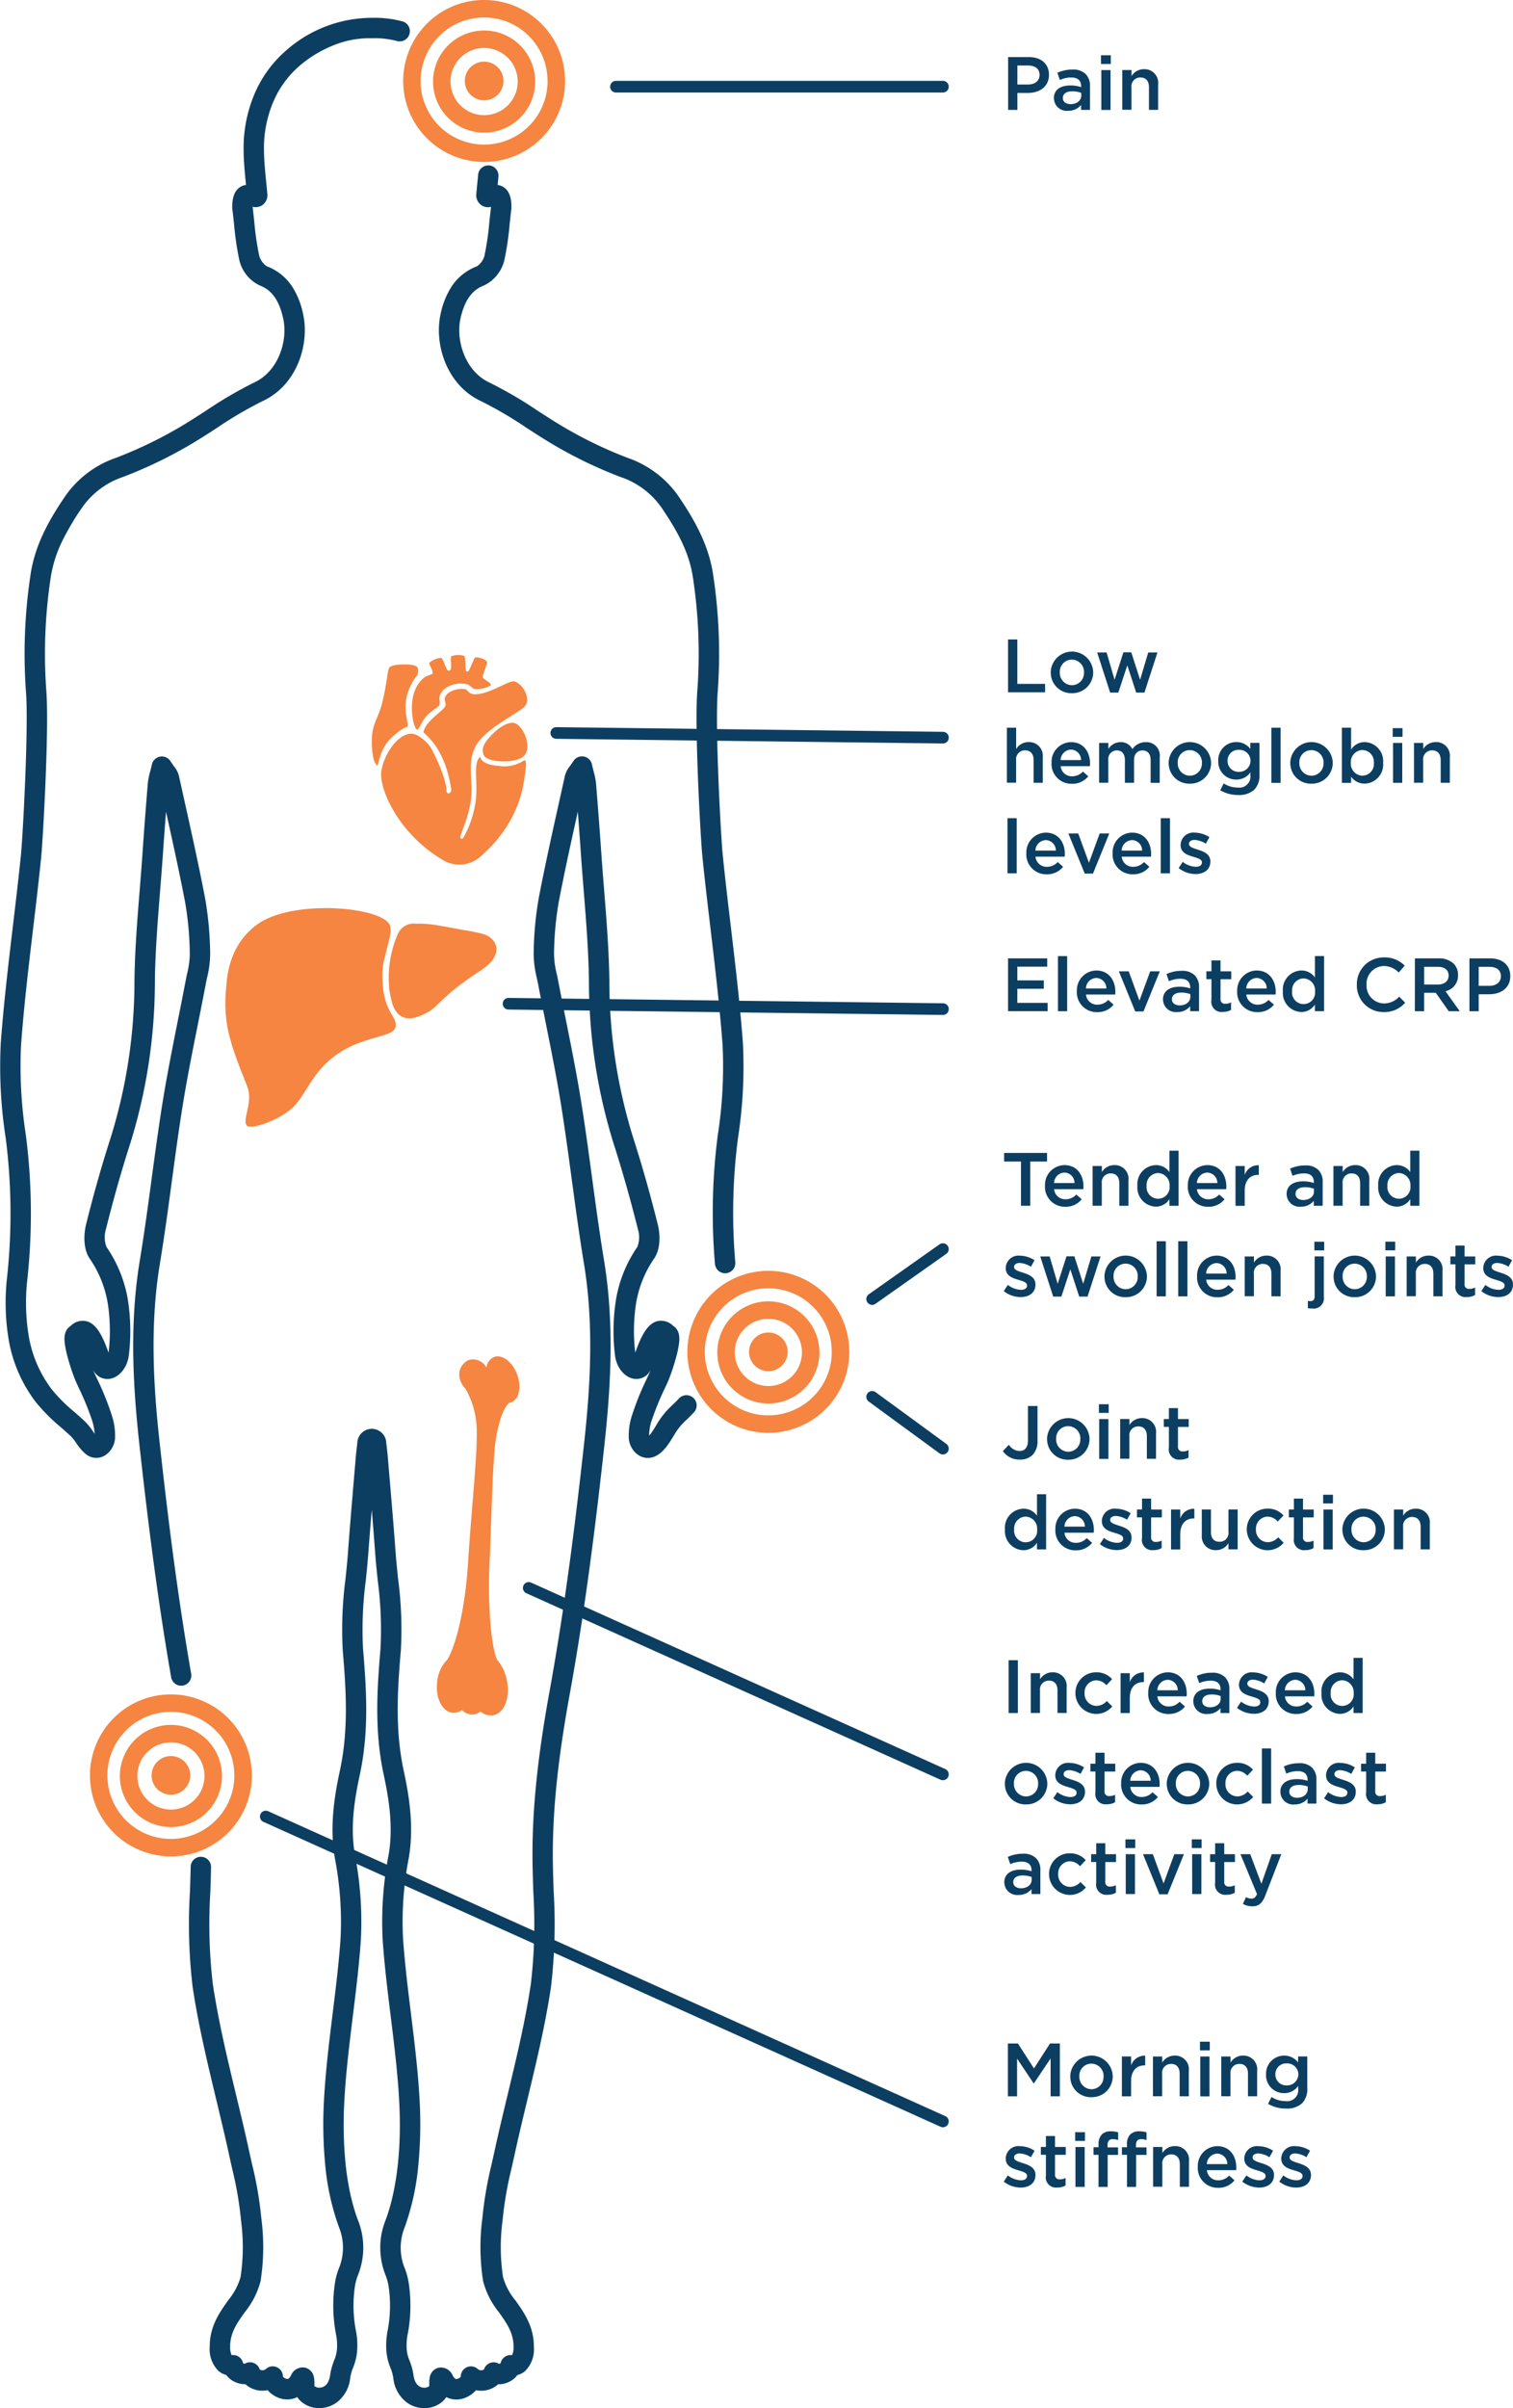 <svg xmlns="http://www.w3.org/2000/svg" width="259.762" height="413.251" viewBox="0 0 259.762 413.251">
  <g id="_11886970_kevzara-icons-exploration-L03-90" data-name="11886970_kevzara-icons-exploration-L03-90" transform="translate(-57.949 -28.97)">
    <g id="Group_24430" data-name="Group 24430" transform="translate(231.02 38.457)">
      <path id="Path_103696" data-name="Path 103696" d="M245.03,39.44h3.577c2.126,0,3.448,1.2,3.448,3.032V42.5c0,2.034-1.627,3.1-3.624,3.1h-1.8v2.912h-1.59V39.44Zm3.448,4.714c1.2,0,1.96-.675,1.96-1.618v-.028c0-1.063-.767-1.618-1.96-1.618h-1.849v3.263Z" transform="translate(-245.03 -39.135)" fill="#0c3e61"/>
      <path id="Path_103697" data-name="Path 103697" d="M253.54,46.715v-.028c0-1.479,1.165-2.2,2.838-2.2a5.733,5.733,0,0,1,1.84.287v-.166c0-.971-.592-1.488-1.692-1.488a4.8,4.8,0,0,0-1.96.425l-.425-1.229a5.986,5.986,0,0,1,2.588-.555,3.03,3.03,0,0,1,2.265.767,2.823,2.823,0,0,1,.74,2.108v4.049h-1.525v-.85a2.788,2.788,0,0,1-2.228,1,2.191,2.191,0,0,1-2.431-2.108Zm4.7-.49v-.462a4.3,4.3,0,0,0-1.553-.268c-1.008,0-1.608.425-1.608,1.137v.028c0,.656.582,1.035,1.331,1.035,1.035,0,1.83-.592,1.83-1.461Z" transform="translate(-245.673 -39.31)" fill="#0c3e61"/>
      <path id="Path_103698" data-name="Path 103698" d="M262.29,39.11h1.682V40.6H262.29Zm.055,2.542h1.581v6.841h-1.581Z" transform="translate(-246.335 -39.11)" fill="#0c3e61"/>
      <path id="Path_103699" data-name="Path 103699" d="M266.249,41.838h1.581v1.045a2.473,2.473,0,0,1,2.135-1.192,2.34,2.34,0,0,1,2.431,2.616v4.363h-1.572V44.787c0-1.063-.527-1.673-1.461-1.673a1.509,1.509,0,0,0-1.544,1.692V48.66H266.24V41.819Z" transform="translate(-246.633 -39.305)" fill="#0c3e61"/>
    </g>
    <g id="Group_24431" data-name="Group 24431" transform="translate(230.817 138.709)">
      <path id="Path_103700" data-name="Path 103700" d="M245.03,147.56h1.59v7.617h4.77v1.451h-6.36V147.56Z" transform="translate(-244.827 -147.56)" fill="#0c3e61"/>
      <path id="Path_103701" data-name="Path 103701" d="M252.95,153.415v-.028a3.648,3.648,0,0,1,7.294-.028v.028a3.572,3.572,0,0,1-3.661,3.559,3.518,3.518,0,0,1-3.624-3.531Zm5.722,0v-.028a2.115,2.115,0,0,0-2.1-2.2,2.067,2.067,0,0,0-2.061,2.172v.028a2.109,2.109,0,0,0,2.08,2.191,2.083,2.083,0,0,0,2.071-2.163Z" transform="translate(-245.425 -147.73)" fill="#0c3e61"/>
      <path id="Path_103702" data-name="Path 103702" d="M261.58,149.968H263.2l1.368,4.687,1.516-4.714h1.35l1.516,4.714,1.4-4.687h1.581l-2.237,6.887h-1.414l-1.525-4.677-1.544,4.677h-1.4Z" transform="translate(-246.078 -147.74)" fill="#0c3e61"/>
      <path id="Path_103703" data-name="Path 103703" d="M244.819,163.938H246.4V167.6a2.473,2.473,0,0,1,2.135-1.192,2.34,2.34,0,0,1,2.431,2.616v4.363H249.4V169.5c0-1.063-.527-1.673-1.461-1.673a1.509,1.509,0,0,0-1.544,1.692v3.855H244.81V163.92Z" transform="translate(-244.81 -148.797)" fill="#0c3e61"/>
      <path id="Path_103704" data-name="Path 103704" d="M253.109,170.207v-.028a3.389,3.389,0,0,1,3.337-3.559c2.172,0,3.272,1.71,3.272,3.679a3.813,3.813,0,0,1-.028.444h-5.02a1.908,1.908,0,0,0,1.969,1.738,2.471,2.471,0,0,0,1.849-.813l.924.813a3.467,3.467,0,0,1-2.8,1.285,3.414,3.414,0,0,1-3.513-3.55Zm5.066-.508a1.78,1.78,0,0,0-1.738-1.8,1.848,1.848,0,0,0-1.775,1.8Z" transform="translate(-245.437 -149.001)" fill="#0c3e61"/>
      <path id="Path_103705" data-name="Path 103705" d="M261.949,166.759h1.581v1.035a2.445,2.445,0,0,1,2.08-1.174,2.172,2.172,0,0,1,2.043,1.2,2.733,2.733,0,0,1,2.3-1.2,2.3,2.3,0,0,1,2.394,2.616V173.6h-1.562v-3.883c0-1.091-.508-1.673-1.387-1.673s-1.461.592-1.461,1.692v3.855h-1.572v-3.9c0-1.063-.518-1.655-1.387-1.655a1.489,1.489,0,0,0-1.461,1.692v3.855H261.94V166.74Z" transform="translate(-246.105 -149.001)" fill="#0c3e61"/>
      <path id="Path_103706" data-name="Path 103706" d="M274.85,170.215v-.028a3.648,3.648,0,0,1,7.294-.028v.028a3.572,3.572,0,0,1-3.661,3.559,3.518,3.518,0,0,1-3.624-3.531Zm5.722,0v-.028a2.115,2.115,0,0,0-2.1-2.2,2.067,2.067,0,0,0-2.061,2.172v.028a2.109,2.109,0,0,0,2.08,2.191,2.083,2.083,0,0,0,2.071-2.163Z" transform="translate(-247.081 -149)" fill="#0c3e61"/>
      <path id="Path_103707" data-name="Path 103707" d="M284.412,174.874l.582-1.174a4.463,4.463,0,0,0,2.431.712,1.905,1.905,0,0,0,2.163-2.089v-.518a2.9,2.9,0,0,1-2.413,1.239,3.065,3.065,0,0,1-3.106-3.2v-.028a3.078,3.078,0,0,1,3.106-3.208,2.928,2.928,0,0,1,2.394,1.165v-1.026h1.572v5.436a3.491,3.491,0,0,1-.869,2.579,3.858,3.858,0,0,1-2.81.924,5.956,5.956,0,0,1-3.06-.813Zm5.2-5.038v-.028a1.9,1.9,0,0,0-2.006-1.867,1.841,1.841,0,0,0-1.941,1.867v.028a1.859,1.859,0,0,0,1.941,1.877A1.92,1.92,0,0,0,289.607,169.836Z" transform="translate(-247.778 -149)" fill="#0c3e61"/>
      <path id="Path_103708" data-name="Path 103708" d="M293.93,163.94h1.581V173.4H293.93Z" transform="translate(-248.523 -148.798)" fill="#0c3e61"/>
      <path id="Path_103709" data-name="Path 103709" d="M297.44,170.215v-.028a3.648,3.648,0,0,1,7.294-.028v.028a3.572,3.572,0,0,1-3.661,3.559,3.518,3.518,0,0,1-3.624-3.531Zm5.722,0v-.028a2.115,2.115,0,0,0-2.1-2.2A2.067,2.067,0,0,0,299,170.16v.028a2.109,2.109,0,0,0,2.08,2.191,2.083,2.083,0,0,0,2.071-2.163Z" transform="translate(-248.788 -149)" fill="#0c3e61"/>
      <path id="Path_103710" data-name="Path 103710" d="M308.611,172.334V173.4H307.03V163.94h1.581v3.753a2.748,2.748,0,0,1,2.329-1.285,3.267,3.267,0,0,1,3.171,3.55v.028a3.272,3.272,0,0,1-3.171,3.55,2.809,2.809,0,0,1-2.329-1.2Zm3.91-2.348v-.028a2.034,2.034,0,0,0-1.96-2.191,2.068,2.068,0,0,0-2,2.191v.028a2.068,2.068,0,0,0,2,2.191A2.013,2.013,0,0,0,312.521,169.986Z" transform="translate(-249.513 -148.798)" fill="#0c3e61"/>
      <path id="Path_103711" data-name="Path 103711" d="M316.47,164.02h1.682v1.488H316.47Zm.055,2.542h1.581V173.4h-1.581Z" transform="translate(-250.227 -148.804)" fill="#0c3e61"/>
      <path id="Path_103712" data-name="Path 103712" d="M320.429,166.758h1.581V167.8a2.473,2.473,0,0,1,2.135-1.192,2.34,2.34,0,0,1,2.431,2.616v4.363h-1.572v-3.883c0-1.063-.527-1.673-1.461-1.673A1.509,1.509,0,0,0,322,169.725v3.855H320.42v-6.841Z" transform="translate(-250.526 -149)" fill="#0c3e61"/>
      <path id="Path_103713" data-name="Path 103713" d="M244.92,180.74H246.5V190.2H244.92Z" transform="translate(-244.818 -150.068)" fill="#0c3e61"/>
      <path id="Path_103714" data-name="Path 103714" d="M248.429,187.007v-.028a3.389,3.389,0,0,1,3.337-3.559c2.172,0,3.272,1.71,3.272,3.679a3.807,3.807,0,0,1-.028.444h-5.02a1.908,1.908,0,0,0,1.969,1.738,2.472,2.472,0,0,0,1.849-.813l.924.813a3.467,3.467,0,0,1-2.8,1.285,3.414,3.414,0,0,1-3.513-3.55Zm5.066-.508a1.78,1.78,0,0,0-1.738-1.8,1.848,1.848,0,0,0-1.775,1.8Z" transform="translate(-245.083 -150.271)" fill="#0c3e61"/>
      <path id="Path_103715" data-name="Path 103715" d="M256.239,183.57h1.682l1.84,5.029,1.849-5.029h1.645l-2.8,6.887H259.04l-2.81-6.887Z" transform="translate(-245.673 -150.282)" fill="#0c3e61"/>
      <path id="Path_103716" data-name="Path 103716" d="M264.449,187.007v-.028a3.389,3.389,0,0,1,3.337-3.559c2.172,0,3.272,1.71,3.272,3.679a3.813,3.813,0,0,1-.028.444h-5.02a1.908,1.908,0,0,0,1.969,1.738,2.472,2.472,0,0,0,1.849-.813l.924.813a3.468,3.468,0,0,1-2.8,1.285,3.414,3.414,0,0,1-3.513-3.55Zm5.066-.508a1.78,1.78,0,0,0-1.738-1.8A1.854,1.854,0,0,0,266,186.5h3.513Z" transform="translate(-246.294 -150.271)" fill="#0c3e61"/>
      <path id="Path_103717" data-name="Path 103717" d="M273.39,180.74h1.581V190.2H273.39Z" transform="translate(-246.97 -150.068)" fill="#0c3e61"/>
      <path id="Path_103718" data-name="Path 103718" d="M276.71,189.5l.7-1.063a3.883,3.883,0,0,0,2.237.841c.693,0,1.063-.287,1.063-.74v-.028c0-.527-.73-.712-1.525-.961-1.008-.287-2.135-.7-2.135-2v-.028a2.178,2.178,0,0,1,2.431-2.1,4.758,4.758,0,0,1,2.514.776l-.619,1.119a3.992,3.992,0,0,0-1.932-.647c-.61,0-.961.3-.961.675v.028c0,.508.74.712,1.544.971,1,.314,2.126.767,2.126,2v.028c0,1.442-1.119,2.154-2.542,2.154a4.7,4.7,0,0,1-2.9-1.026Z" transform="translate(-247.221 -150.272)" fill="#0c3e61"/>
    </g>
    <g id="Group_24432" data-name="Group 24432" transform="translate(230.281 226.435)">
      <path id="Path_103719" data-name="Path 103719" d="M247.184,244.359H244.3V242.88h7.368v1.479h-2.884v7.589h-1.59v-7.589Z" transform="translate(-244.235 -242.492)" fill="#0c3e61"/>
      <path id="Path_103720" data-name="Path 103720" d="M251.889,248.727V248.7a3.389,3.389,0,0,1,3.337-3.559c2.172,0,3.272,1.71,3.272,3.679a3.813,3.813,0,0,1-.028.444h-5.02A1.908,1.908,0,0,0,255.421,251a2.471,2.471,0,0,0,1.849-.813l.924.813a3.467,3.467,0,0,1-2.8,1.285,3.414,3.414,0,0,1-3.513-3.55Zm5.066-.508a1.78,1.78,0,0,0-1.738-1.8,1.854,1.854,0,0,0-1.775,1.8Z" transform="translate(-244.808 -242.663)" fill="#0c3e61"/>
      <path id="Path_103721" data-name="Path 103721" d="M260.739,245.288h1.581v1.045a2.473,2.473,0,0,1,2.135-1.192,2.34,2.34,0,0,1,2.431,2.616v4.363h-1.572v-3.883c0-1.063-.527-1.673-1.461-1.673a1.509,1.509,0,0,0-1.544,1.692v3.855H260.73v-6.841Z" transform="translate(-245.477 -242.663)" fill="#0c3e61"/>
      <path id="Path_103722" data-name="Path 103722" d="M269.05,248.515v-.028a3.267,3.267,0,0,1,3.171-3.55,2.789,2.789,0,0,1,2.329,1.2V242.46h1.572v9.457H274.55V250.78a2.748,2.748,0,0,1-2.329,1.285,3.278,3.278,0,0,1-3.171-3.55Zm5.528,0v-.028A2.054,2.054,0,0,0,272.6,246.3a2.03,2.03,0,0,0-1.969,2.191v.028a1.984,1.984,0,1,0,3.947,0Z" transform="translate(-246.106 -242.46)" fill="#0c3e61"/>
      <path id="Path_103723" data-name="Path 103723" d="M278.419,248.727V248.7a3.389,3.389,0,0,1,3.337-3.559c2.172,0,3.272,1.71,3.272,3.679a3.813,3.813,0,0,1-.028.444h-5.02A1.908,1.908,0,0,0,281.951,251a2.472,2.472,0,0,0,1.849-.813l.924.813a3.468,3.468,0,0,1-2.8,1.285,3.414,3.414,0,0,1-3.513-3.55Zm5.066-.508a1.78,1.78,0,0,0-1.738-1.8,1.854,1.854,0,0,0-1.775,1.8h3.513Z" transform="translate(-246.814 -242.663)" fill="#0c3e61"/>
      <path id="Path_103724" data-name="Path 103724" d="M287.27,245.289h1.581v1.544a2.43,2.43,0,0,1,2.422-1.673v1.655h-.092c-1.377,0-2.329.9-2.329,2.709v2.607H287.27Z" transform="translate(-247.484 -242.664)" fill="#0c3e61"/>
      <path id="Path_103725" data-name="Path 103725" d="M296.76,250.155v-.028c0-1.479,1.165-2.2,2.838-2.2a5.733,5.733,0,0,1,1.84.287v-.166c0-.971-.592-1.488-1.692-1.488a4.8,4.8,0,0,0-1.96.425l-.425-1.229a5.986,5.986,0,0,1,2.588-.555,3.03,3.03,0,0,1,2.265.767,2.823,2.823,0,0,1,.74,2.108v4.049h-1.525v-.85a2.774,2.774,0,0,1-2.228,1,2.191,2.191,0,0,1-2.431-2.108Zm4.7-.49V249.2a4.3,4.3,0,0,0-1.553-.268c-1.008,0-1.608.425-1.608,1.137v.028c0,.656.582,1.035,1.331,1.035,1.035,0,1.83-.592,1.83-1.461Z" transform="translate(-248.201 -242.667)" fill="#0c3e61"/>
      <path id="Path_103726" data-name="Path 103726" d="M305.469,245.288h1.581v1.045a2.473,2.473,0,0,1,2.135-1.192,2.34,2.34,0,0,1,2.431,2.616v4.363h-1.572v-3.883c0-1.063-.527-1.673-1.461-1.673a1.509,1.509,0,0,0-1.544,1.692v3.855H305.46v-6.841Z" transform="translate(-248.859 -242.663)" fill="#0c3e61"/>
      <path id="Path_103727" data-name="Path 103727" d="M313.78,248.515v-.028a3.267,3.267,0,0,1,3.171-3.55,2.789,2.789,0,0,1,2.329,1.2V242.46h1.572v9.457H319.28V250.78a2.748,2.748,0,0,1-2.329,1.285,3.278,3.278,0,0,1-3.171-3.55Zm5.528,0v-.028a2.054,2.054,0,0,0-1.978-2.191,2.03,2.03,0,0,0-1.969,2.191v.028a1.984,1.984,0,1,0,3.947,0Z" transform="translate(-249.488 -242.46)" fill="#0c3e61"/>
      <path id="Path_103728" data-name="Path 103728" d="M244.23,268.033l.7-1.063a3.883,3.883,0,0,0,2.237.841c.693,0,1.063-.287,1.063-.74v-.028c0-.527-.73-.712-1.525-.961-1.008-.287-2.135-.7-2.135-2v-.028a2.178,2.178,0,0,1,2.431-2.1,4.758,4.758,0,0,1,2.514.776l-.619,1.119a3.992,3.992,0,0,0-1.932-.647c-.61,0-.961.3-.961.675v.028c0,.508.74.712,1.544.971,1,.314,2.126.767,2.126,2v.028c0,1.442-1.119,2.154-2.542,2.154A4.7,4.7,0,0,1,244.23,268.033Z" transform="translate(-244.23 -243.934)" fill="#0c3e61"/>
      <path id="Path_103729" data-name="Path 103729" d="M251.01,262.1h1.618L254,266.784l1.516-4.714h1.35l1.516,4.714,1.4-4.687h1.581l-2.237,6.887H257.7l-1.525-4.677-1.544,4.677h-1.4L251.01,262.1Z" transform="translate(-244.743 -243.942)" fill="#0c3e61"/>
      <path id="Path_103730" data-name="Path 103730" d="M262.93,265.545v-.028a3.648,3.648,0,0,1,7.294-.028v.028a3.572,3.572,0,0,1-3.661,3.559,3.518,3.518,0,0,1-3.624-3.531Zm5.722,0v-.028a2.115,2.115,0,0,0-2.1-2.2,2.067,2.067,0,0,0-2.061,2.172v.028a2.109,2.109,0,0,0,2.08,2.191,2.083,2.083,0,0,0,2.071-2.163Z" transform="translate(-245.644 -243.933)" fill="#0c3e61"/>
      <path id="Path_103731" data-name="Path 103731" d="M272.62,259.27H274.2v9.457H272.62Z" transform="translate(-246.376 -243.731)" fill="#0c3e61"/>
      <path id="Path_103732" data-name="Path 103732" d="M276.63,259.27h1.581v9.457H276.63Z" transform="translate(-246.679 -243.731)" fill="#0c3e61"/>
      <path id="Path_103733" data-name="Path 103733" d="M280.139,265.527V265.5a3.389,3.389,0,0,1,3.337-3.559c2.172,0,3.272,1.71,3.272,3.679a3.806,3.806,0,0,1-.028.444H281.7a1.908,1.908,0,0,0,1.969,1.738,2.472,2.472,0,0,0,1.849-.814l.924.814a3.468,3.468,0,0,1-2.8,1.285,3.414,3.414,0,0,1-3.513-3.55Zm5.066-.508a1.78,1.78,0,0,0-1.738-1.8,1.854,1.854,0,0,0-1.775,1.8Z" transform="translate(-246.944 -243.933)" fill="#0c3e61"/>
      <path id="Path_103734" data-name="Path 103734" d="M288.989,262.088h1.581v1.045a2.473,2.473,0,0,1,2.135-1.193,2.34,2.34,0,0,1,2.431,2.616v4.363h-1.572v-3.883c0-1.063-.527-1.673-1.461-1.673a1.509,1.509,0,0,0-1.544,1.692v3.855H288.98v-6.841Z" transform="translate(-247.613 -243.933)" fill="#0c3e61"/>
      <path id="Path_103735" data-name="Path 103735" d="M300.71,270.776v-1.257a2.463,2.463,0,0,0,.444.037c.444,0,.721-.231.721-.832v-6.841h1.581v6.924a1.775,1.775,0,0,1-1.978,2.024,4.663,4.663,0,0,1-.767-.065Zm1.119-11.416h1.682v1.488h-1.682Z" transform="translate(-248.5 -243.738)" fill="#0c3e61"/>
      <path id="Path_103736" data-name="Path 103736" d="M305.48,265.545v-.028a3.648,3.648,0,0,1,7.294-.028v.028a3.572,3.572,0,0,1-3.661,3.559,3.518,3.518,0,0,1-3.624-3.531Zm5.722,0v-.028a2.115,2.115,0,0,0-2.1-2.2,2.067,2.067,0,0,0-2.061,2.172v.028a2.109,2.109,0,0,0,2.08,2.191,2.083,2.083,0,0,0,2.071-2.163Z" transform="translate(-248.86 -243.933)" fill="#0c3e61"/>
      <path id="Path_103737" data-name="Path 103737" d="M315.11,259.35h1.682v1.488H315.11Zm.055,2.542h1.581v6.841h-1.581Z" transform="translate(-249.588 -243.737)" fill="#0c3e61"/>
      <path id="Path_103738" data-name="Path 103738" d="M319.069,262.088h1.581v1.045a2.473,2.473,0,0,1,2.135-1.193,2.34,2.34,0,0,1,2.431,2.616v4.363h-1.572v-3.883c0-1.063-.527-1.673-1.461-1.673a1.509,1.509,0,0,0-1.544,1.692v3.855H319.06v-6.841Z" transform="translate(-249.887 -243.933)" fill="#0c3e61"/>
      <path id="Path_103739" data-name="Path 103739" d="M328.049,266.892v-3.6h-.869v-1.35h.869V260.07h1.562v1.877h1.84v1.35h-1.84v3.356a.744.744,0,0,0,.841.85,2.085,2.085,0,0,0,.971-.231v1.285a2.69,2.69,0,0,1-1.414.351,1.753,1.753,0,0,1-1.969-2.006Z" transform="translate(-250.5 -243.791)" fill="#0c3e61"/>
      <path id="Path_103740" data-name="Path 103740" d="M332.92,268.033l.7-1.063a3.883,3.883,0,0,0,2.237.841c.693,0,1.063-.287,1.063-.74v-.028c0-.527-.73-.712-1.525-.961-1.008-.287-2.135-.7-2.135-2v-.028a2.178,2.178,0,0,1,2.431-2.1,4.758,4.758,0,0,1,2.514.776l-.619,1.119a3.992,3.992,0,0,0-1.932-.647c-.61,0-.961.3-.961.675v.028c0,.508.74.712,1.544.971,1,.314,2.126.767,2.126,2v.028c0,1.442-1.119,2.154-2.542,2.154A4.7,4.7,0,0,1,332.92,268.033Z" transform="translate(-250.934 -243.934)" fill="#0c3e61"/>
    </g>
    <g id="Group_24433" data-name="Group 24433" transform="translate(230.123 269.947)">
      <path id="Path_103741" data-name="Path 103741" d="M244.06,297.6l1.045-1.091a2.237,2.237,0,0,0,1.83,1.072c.85,0,1.433-.573,1.433-1.784V289.86h1.645v5.981a3.329,3.329,0,0,1-.85,2.413,3,3,0,0,1-2.2.8A3.432,3.432,0,0,1,244.06,297.6Z" transform="translate(-244.06 -289.555)" fill="#0c3e61"/>
      <path id="Path_103742" data-name="Path 103742" d="M252.27,295.715v-.028a3.648,3.648,0,0,1,7.294-.028v.028a3.572,3.572,0,0,1-3.661,3.559,3.518,3.518,0,0,1-3.624-3.531Zm5.722,0v-.028a2.115,2.115,0,0,0-2.1-2.2,2.067,2.067,0,0,0-2.061,2.172v.028a2.109,2.109,0,0,0,2.08,2.191,2.083,2.083,0,0,0,2.071-2.163Z" transform="translate(-244.681 -289.725)" fill="#0c3e61"/>
      <path id="Path_103743" data-name="Path 103743" d="M261.9,289.53h1.682v1.488H261.9Zm.055,2.542h1.581v6.841h-1.581Z" transform="translate(-245.409 -289.53)" fill="#0c3e61"/>
      <path id="Path_103744" data-name="Path 103744" d="M265.859,292.258h1.581V293.3a2.473,2.473,0,0,1,2.135-1.192,2.34,2.34,0,0,1,2.431,2.616v4.363h-1.572v-3.883c0-1.063-.527-1.673-1.461-1.673a1.509,1.509,0,0,0-1.544,1.692v3.855H265.85v-6.841Z" transform="translate(-245.707 -289.725)" fill="#0c3e61"/>
      <path id="Path_103745" data-name="Path 103745" d="M274.829,297.072v-3.6h-.869v-1.35h.869V290.25h1.562v1.877h1.84v1.35h-1.84v3.356a.744.744,0,0,0,.841.85,2.085,2.085,0,0,0,.971-.231v1.285a2.69,2.69,0,0,1-1.414.351,1.753,1.753,0,0,1-1.969-2.006Z" transform="translate(-246.32 -289.584)" fill="#0c3e61"/>
      <path id="Path_103746" data-name="Path 103746" d="M244.45,312.295v-.028a3.267,3.267,0,0,1,3.171-3.55,2.789,2.789,0,0,1,2.33,1.2V306.24h1.571V315.7H249.95V314.56a2.748,2.748,0,0,1-2.33,1.285A3.278,3.278,0,0,1,244.45,312.295Zm5.528,0v-.028A2.054,2.054,0,0,0,248,310.076a2.03,2.03,0,0,0-1.969,2.191v.028a1.984,1.984,0,1,0,3.947,0Z" transform="translate(-244.089 -290.793)" fill="#0c3e61"/>
      <path id="Path_103747" data-name="Path 103747" d="M253.819,312.507v-.028a3.389,3.389,0,0,1,3.337-3.559c2.172,0,3.272,1.71,3.272,3.679a3.813,3.813,0,0,1-.028.444h-5.02a1.908,1.908,0,0,0,1.969,1.738,2.472,2.472,0,0,0,1.849-.813l.924.813a3.468,3.468,0,0,1-2.8,1.285,3.414,3.414,0,0,1-3.513-3.55Zm5.066-.508a1.78,1.78,0,0,0-1.738-1.8,1.854,1.854,0,0,0-1.775,1.8Z" transform="translate(-244.797 -290.996)" fill="#0c3e61"/>
      <path id="Path_103748" data-name="Path 103748" d="M262.08,315l.7-1.063a3.883,3.883,0,0,0,2.237.841c.693,0,1.063-.287,1.063-.74v-.028c0-.527-.73-.712-1.525-.961-1.008-.287-2.135-.7-2.135-2v-.028a2.178,2.178,0,0,1,2.431-2.1,4.758,4.758,0,0,1,2.514.776l-.619,1.119a3.992,3.992,0,0,0-1.932-.647c-.61,0-.961.3-.961.675v.028c0,.508.74.712,1.544.971,1,.314,2.126.767,2.126,2v.028c0,1.442-1.119,2.154-2.542,2.154A4.7,4.7,0,0,1,262.08,315Z" transform="translate(-245.422 -290.997)" fill="#0c3e61"/>
      <path id="Path_103749" data-name="Path 103749" d="M269.839,313.872v-3.6h-.869v-1.35h.869V307.05H271.4v1.877h1.84v1.35H271.4v3.356a.744.744,0,0,0,.841.85,2.085,2.085,0,0,0,.971-.231v1.285a2.69,2.69,0,0,1-1.414.351,1.753,1.753,0,0,1-1.969-2.006Z" transform="translate(-245.943 -290.854)" fill="#0c3e61"/>
      <path id="Path_103750" data-name="Path 103750" d="M275.3,309.069h1.581v1.544a2.43,2.43,0,0,1,2.422-1.673v1.655h-.092c-1.377,0-2.329.9-2.329,2.708v2.607H275.3v-6.841Z" transform="translate(-246.422 -290.997)" fill="#0c3e61"/>
      <path id="Path_103751" data-name="Path 103751" d="M281.01,313.424V309.07h1.572v3.883c0,1.063.527,1.655,1.461,1.655a1.5,1.5,0,0,0,1.544-1.682V309.07h1.581v6.841h-1.581v-1.063a2.46,2.46,0,0,1-2.135,1.2,2.343,2.343,0,0,1-2.431-2.625Z" transform="translate(-246.853 -291.007)" fill="#0c3e61"/>
      <path id="Path_103752" data-name="Path 103752" d="M289.37,312.515v-.028a3.529,3.529,0,0,1,3.559-3.577,3.487,3.487,0,0,1,2.736,1.174l-.98,1.045a2.338,2.338,0,0,0-1.766-.85,2.058,2.058,0,0,0-1.978,2.172v.028a2.069,2.069,0,0,0,2.043,2.191,2.408,2.408,0,0,0,1.775-.841l.943.934a3.583,3.583,0,0,1-6.332-2.246Z" transform="translate(-247.485 -290.995)" fill="#0c3e61"/>
      <path id="Path_103753" data-name="Path 103753" d="M298.049,313.872v-3.6h-.869v-1.35h.869V307.05h1.562v1.877h1.84v1.35h-1.84v3.356a.744.744,0,0,0,.841.85,2.085,2.085,0,0,0,.971-.231v1.285a2.69,2.69,0,0,1-1.414.351,1.753,1.753,0,0,1-1.969-2.006Z" transform="translate(-248.076 -290.854)" fill="#0c3e61"/>
      <path id="Path_103754" data-name="Path 103754" d="M303.55,306.33h1.682v1.488H303.55Zm.055,2.542h1.581v6.841h-1.581Z" transform="translate(-248.557 -290.8)" fill="#0c3e61"/>
      <path id="Path_103755" data-name="Path 103755" d="M307.12,312.515v-.028a3.648,3.648,0,0,1,7.294-.028v.028a3.572,3.572,0,0,1-3.661,3.559,3.518,3.518,0,0,1-3.624-3.531Zm5.722,0v-.028a2.115,2.115,0,0,0-2.1-2.2,2.067,2.067,0,0,0-2.061,2.172v.028a2.109,2.109,0,0,0,2.08,2.191,2.083,2.083,0,0,0,2.071-2.163Z" transform="translate(-248.827 -290.995)" fill="#0c3e61"/>
      <path id="Path_103756" data-name="Path 103756" d="M316.709,309.068h1.581v1.045a2.473,2.473,0,0,1,2.135-1.193,2.34,2.34,0,0,1,2.431,2.616V315.9h-1.572v-3.883c0-1.063-.527-1.673-1.461-1.673a1.509,1.509,0,0,0-1.544,1.692v3.855H316.7v-6.841Z" transform="translate(-249.551 -290.996)" fill="#0c3e61"/>
    </g>
    <g id="Group_24434" data-name="Group 24434" transform="translate(230.373 313.477)">
      <path id="Path_103757" data-name="Path 103757" d="M245.13,337.05h1.59v9.068h-1.59Z" transform="translate(-244.39 -336.652)" fill="#0c3e61"/>
      <path id="Path_103758" data-name="Path 103758" d="M249.259,339.448h1.581v1.045a2.473,2.473,0,0,1,2.135-1.193,2.34,2.34,0,0,1,2.431,2.616v4.363h-1.571V342.4c0-1.063-.527-1.673-1.461-1.673a1.509,1.509,0,0,0-1.544,1.692v3.855H249.25v-6.841Z" transform="translate(-244.702 -336.823)" fill="#0c3e61"/>
      <path id="Path_103759" data-name="Path 103759" d="M257.54,342.905v-.028A3.529,3.529,0,0,1,261.1,339.3a3.487,3.487,0,0,1,2.736,1.174l-.98,1.045a2.338,2.338,0,0,0-1.766-.85,2.058,2.058,0,0,0-1.978,2.172v.028a2.069,2.069,0,0,0,2.043,2.191,2.408,2.408,0,0,0,1.775-.841l.943.934a3.583,3.583,0,0,1-6.332-2.246Z" transform="translate(-245.329 -336.823)" fill="#0c3e61"/>
      <path id="Path_103760" data-name="Path 103760" d="M265.93,339.449h1.581v1.544a2.43,2.43,0,0,1,2.422-1.673v1.655h-.092c-1.377,0-2.329.9-2.329,2.709v2.607H265.93v-6.841Z" transform="translate(-245.963 -336.824)" fill="#0c3e61"/>
      <path id="Path_103761" data-name="Path 103761" d="M271.069,342.887v-.028a3.389,3.389,0,0,1,3.337-3.559c2.172,0,3.272,1.71,3.272,3.679a3.813,3.813,0,0,1-.028.444h-5.02a1.908,1.908,0,0,0,1.969,1.738,2.472,2.472,0,0,0,1.849-.814l.924.814a3.468,3.468,0,0,1-2.8,1.285,3.414,3.414,0,0,1-3.513-3.55Zm5.066-.508a1.78,1.78,0,0,0-1.738-1.8,1.854,1.854,0,0,0-1.775,1.8h3.513Z" transform="translate(-246.351 -336.823)" fill="#0c3e61"/>
      <path id="Path_103762" data-name="Path 103762" d="M279.43,344.325V344.3c0-1.479,1.165-2.2,2.838-2.2a5.734,5.734,0,0,1,1.84.287v-.166c0-.971-.592-1.488-1.692-1.488a4.8,4.8,0,0,0-1.96.425l-.425-1.229a5.986,5.986,0,0,1,2.588-.555,3.03,3.03,0,0,1,2.265.767,2.823,2.823,0,0,1,.74,2.108v4.049H284.1v-.85a2.774,2.774,0,0,1-2.228,1,2.191,2.191,0,0,1-2.431-2.108Zm4.7-.49v-.462a4.3,4.3,0,0,0-1.553-.268c-1.008,0-1.608.425-1.608,1.137v.028c0,.656.582,1.035,1.331,1.035,1.035,0,1.83-.592,1.83-1.461Z" transform="translate(-246.983 -336.828)" fill="#0c3e61"/>
      <path id="Path_103763" data-name="Path 103763" d="M287.55,345.393l.7-1.063a3.883,3.883,0,0,0,2.237.841c.693,0,1.063-.287,1.063-.74V344.4c0-.527-.73-.712-1.525-.961-1.008-.287-2.135-.7-2.135-2v-.028a2.178,2.178,0,0,1,2.431-2.1,4.758,4.758,0,0,1,2.514.777l-.619,1.118a3.993,3.993,0,0,0-1.932-.647c-.61,0-.961.3-.961.675v.028c0,.508.74.712,1.544.971,1,.314,2.126.767,2.126,2v.028c0,1.442-1.119,2.154-2.542,2.154A4.7,4.7,0,0,1,287.55,345.393Z" transform="translate(-247.597 -336.824)" fill="#0c3e61"/>
      <path id="Path_103764" data-name="Path 103764" d="M294.759,342.887v-.028A3.389,3.389,0,0,1,298.1,339.3c2.172,0,3.272,1.71,3.272,3.679a3.813,3.813,0,0,1-.028.444h-5.02a1.908,1.908,0,0,0,1.969,1.738,2.472,2.472,0,0,0,1.849-.814l.924.814a3.468,3.468,0,0,1-2.8,1.285,3.414,3.414,0,0,1-3.513-3.55Zm5.066-.508a1.78,1.78,0,0,0-1.738-1.8,1.854,1.854,0,0,0-1.775,1.8h3.513Z" transform="translate(-248.141 -336.823)" fill="#0c3e61"/>
      <path id="Path_103765" data-name="Path 103765" d="M303.24,342.675v-.028a3.267,3.267,0,0,1,3.171-3.55,2.789,2.789,0,0,1,2.329,1.2V336.62h1.572v9.457H308.74V344.94a2.748,2.748,0,0,1-2.329,1.285A3.278,3.278,0,0,1,303.24,342.675Zm5.528,0v-.028a2.054,2.054,0,0,0-1.978-2.191,2.03,2.03,0,0,0-1.969,2.191v.028a1.984,1.984,0,1,0,3.947,0Z" transform="translate(-248.783 -336.62)" fill="#0c3e61"/>
      <path id="Path_103766" data-name="Path 103766" d="M244.43,359.705v-.028a3.648,3.648,0,0,1,7.294-.028v.028a3.572,3.572,0,0,1-3.661,3.559,3.518,3.518,0,0,1-3.624-3.531Zm5.722,0v-.028a2.115,2.115,0,0,0-2.1-2.2,2.067,2.067,0,0,0-2.061,2.172v.028a2.109,2.109,0,0,0,2.08,2.191,2.083,2.083,0,0,0,2.071-2.163Z" transform="translate(-244.338 -338.093)" fill="#0c3e61"/>
      <path id="Path_103767" data-name="Path 103767" d="M253.43,362.193l.7-1.063a3.883,3.883,0,0,0,2.237.841c.693,0,1.063-.287,1.063-.74V361.2c0-.527-.73-.712-1.525-.961-1.008-.287-2.135-.7-2.135-2v-.028a2.178,2.178,0,0,1,2.431-2.1,4.758,4.758,0,0,1,2.514.776l-.619,1.119a3.992,3.992,0,0,0-1.932-.647c-.61,0-.961.3-.961.675v.028c0,.508.74.712,1.544.971,1,.314,2.126.767,2.126,2v.028c0,1.442-1.119,2.154-2.542,2.154a4.7,4.7,0,0,1-2.9-1.026Z" transform="translate(-245.018 -338.094)" fill="#0c3e61"/>
      <path id="Path_103768" data-name="Path 103768" d="M261.189,361.052v-3.6h-.869v-1.35h.869V354.23h1.562v1.877h1.84v1.35h-1.84v3.356a.744.744,0,0,0,.841.85,2.085,2.085,0,0,0,.971-.231v1.285a2.69,2.69,0,0,1-1.414.351,1.753,1.753,0,0,1-1.969-2.006Z" transform="translate(-245.539 -337.951)" fill="#0c3e61"/>
      <path id="Path_103769" data-name="Path 103769" d="M266.039,359.687v-.028a3.389,3.389,0,0,1,3.337-3.559c2.172,0,3.272,1.71,3.272,3.679a3.814,3.814,0,0,1-.028.444H267.6a1.908,1.908,0,0,0,1.969,1.738,2.472,2.472,0,0,0,1.849-.813l.924.813a3.468,3.468,0,0,1-2.8,1.285,3.414,3.414,0,0,1-3.513-3.55Zm5.066-.508a1.78,1.78,0,0,0-1.738-1.8,1.854,1.854,0,0,0-1.775,1.8H271.1Z" transform="translate(-245.97 -338.093)" fill="#0c3e61"/>
      <path id="Path_103770" data-name="Path 103770" d="M274.5,359.705v-.028a3.648,3.648,0,0,1,7.294-.028v.028a3.572,3.572,0,0,1-3.661,3.559,3.518,3.518,0,0,1-3.624-3.531Zm5.722,0v-.028a2.115,2.115,0,0,0-2.1-2.2,2.067,2.067,0,0,0-2.061,2.172v.028a2.109,2.109,0,0,0,2.08,2.191,2.083,2.083,0,0,0,2.071-2.163Z" transform="translate(-246.611 -338.093)" fill="#0c3e61"/>
      <path id="Path_103771" data-name="Path 103771" d="M283.7,359.705v-.028a3.529,3.529,0,0,1,3.559-3.577A3.487,3.487,0,0,1,290,357.274l-.98,1.045a2.338,2.338,0,0,0-1.766-.85,2.058,2.058,0,0,0-1.978,2.172v.028a2.069,2.069,0,0,0,2.043,2.191,2.408,2.408,0,0,0,1.775-.841l.943.934a3.583,3.583,0,0,1-6.332-2.246Z" transform="translate(-247.306 -338.093)" fill="#0c3e61"/>
      <path id="Path_103772" data-name="Path 103772" d="M292.18,353.43h1.581v9.457H292.18Z" transform="translate(-247.947 -337.891)" fill="#0c3e61"/>
      <path id="Path_103773" data-name="Path 103773" d="M295.6,361.125V361.1c0-1.479,1.165-2.2,2.838-2.2a5.733,5.733,0,0,1,1.84.287v-.166c0-.971-.592-1.488-1.692-1.488a4.8,4.8,0,0,0-1.96.425l-.425-1.229a5.986,5.986,0,0,1,2.588-.555,3.03,3.03,0,0,1,2.265.767,2.823,2.823,0,0,1,.74,2.108v4.049h-1.525v-.85a2.788,2.788,0,0,1-2.228,1,2.191,2.191,0,0,1-2.431-2.108Zm4.7-.49v-.462a4.3,4.3,0,0,0-1.553-.268c-1.008,0-1.608.425-1.608,1.137v.028c0,.656.582,1.035,1.331,1.035,1.035,0,1.83-.592,1.83-1.461Z" transform="translate(-248.206 -338.098)" fill="#0c3e61"/>
      <path id="Path_103774" data-name="Path 103774" d="M303.72,362.193l.7-1.063a3.883,3.883,0,0,0,2.237.841c.693,0,1.063-.287,1.063-.74V361.2c0-.527-.73-.712-1.525-.961-1.008-.287-2.135-.7-2.135-2v-.028a2.178,2.178,0,0,1,2.431-2.1,4.758,4.758,0,0,1,2.514.776l-.619,1.119a3.992,3.992,0,0,0-1.932-.647c-.61,0-.961.3-.961.675v.028c0,.508.74.712,1.544.971,1,.314,2.126.767,2.126,2v.028c0,1.442-1.119,2.154-2.542,2.154A4.7,4.7,0,0,1,303.72,362.193Z" transform="translate(-248.819 -338.094)" fill="#0c3e61"/>
      <path id="Path_103775" data-name="Path 103775" d="M311.469,361.052v-3.6H310.6v-1.35h.869V354.23h1.562v1.877h1.84v1.35h-1.84v3.356a.744.744,0,0,0,.841.85,2.085,2.085,0,0,0,.971-.231v1.285a2.69,2.69,0,0,1-1.414.351,1.753,1.753,0,0,1-1.969-2.006Z" transform="translate(-249.34 -337.951)" fill="#0c3e61"/>
      <path id="Path_103776" data-name="Path 103776" d="M244.33,377.925V377.9c0-1.479,1.165-2.2,2.838-2.2a5.733,5.733,0,0,1,1.84.287v-.166c0-.971-.592-1.488-1.692-1.488a4.8,4.8,0,0,0-1.96.425l-.425-1.229a5.986,5.986,0,0,1,2.588-.555,3.03,3.03,0,0,1,2.265.767,2.823,2.823,0,0,1,.74,2.108v4.049H249v-.85a2.774,2.774,0,0,1-2.228,1,2.191,2.191,0,0,1-2.431-2.108Zm4.7-.49v-.462a4.3,4.3,0,0,0-1.553-.268c-1.008,0-1.608.425-1.608,1.137v.028c0,.656.582,1.035,1.331,1.035,1.035,0,1.83-.592,1.83-1.461Z" transform="translate(-244.33 -339.368)" fill="#0c3e61"/>
      <path id="Path_103777" data-name="Path 103777" d="M252.64,376.505v-.028A3.529,3.529,0,0,1,256.2,372.9a3.487,3.487,0,0,1,2.736,1.174l-.98,1.045a2.338,2.338,0,0,0-1.766-.85,2.058,2.058,0,0,0-1.978,2.172v.028a2.069,2.069,0,0,0,2.043,2.191,2.408,2.408,0,0,0,1.775-.841l.943.934a3.583,3.583,0,0,1-6.332-2.246Z" transform="translate(-244.958 -339.363)" fill="#0c3e61"/>
      <path id="Path_103778" data-name="Path 103778" d="M261.329,377.852v-3.6h-.869v-1.35h.869V371.03h1.562v1.877h1.84v1.35h-1.84v3.356a.744.744,0,0,0,.841.85,2.086,2.086,0,0,0,.971-.231v1.285a2.69,2.69,0,0,1-1.414.351,1.753,1.753,0,0,1-1.969-2.006Z" transform="translate(-245.549 -339.221)" fill="#0c3e61"/>
      <path id="Path_103779" data-name="Path 103779" d="M266.83,370.31h1.682V371.8H266.83Zm.055,2.542h1.581v6.841h-1.581Z" transform="translate(-246.031 -339.167)" fill="#0c3e61"/>
      <path id="Path_103780" data-name="Path 103780" d="M270.1,373.06h1.682l1.84,5.02,1.849-5.02h1.645l-2.8,6.887H272.9l-2.81-6.887Z" transform="translate(-246.277 -339.375)" fill="#0c3e61"/>
      <path id="Path_103781" data-name="Path 103781" d="M279.16,370.31h1.682V371.8H279.16Zm.055,2.542H280.8v6.841h-1.581Z" transform="translate(-246.963 -339.167)" fill="#0c3e61"/>
      <path id="Path_103782" data-name="Path 103782" d="M283.419,377.852v-3.6h-.869v-1.35h.869V371.03h1.562v1.877h1.84v1.35h-1.84v3.356a.744.744,0,0,0,.841.85,2.085,2.085,0,0,0,.971-.231v1.285a2.69,2.69,0,0,1-1.414.351,1.753,1.753,0,0,1-1.969-2.006Z" transform="translate(-247.219 -339.221)" fill="#0c3e61"/>
      <path id="Path_103783" data-name="Path 103783" d="M293.579,373.06h1.627l-2.718,7.016c-.545,1.414-1.155,1.932-2.256,1.932a3.144,3.144,0,0,1-1.618-.425l.527-1.156a1.906,1.906,0,0,0,.924.259c.444,0,.712-.194.971-.776l-2.847-6.85h1.682l1.914,5.075,1.784-5.075Z" transform="translate(-247.646 -339.375)" fill="#0c3e61"/>
    </g>
    <g id="Group_24435" data-name="Group 24435" transform="translate(230.281 379.341)">
      <path id="Path_103784" data-name="Path 103784" d="M245.028,408.2h1.692l2.755,4.289,2.755-4.289h1.692v9.068h-1.59v-6.5l-2.866,4.271h-.055l-2.838-4.243v6.471H245V408.2Z" transform="translate(-244.288 -407.895)" fill="#0c3e61"/>
      <path id="Path_103785" data-name="Path 103785" d="M256.58,414.055v-.028a3.648,3.648,0,0,1,7.294-.028v.028a3.572,3.572,0,0,1-3.661,3.559,3.518,3.518,0,0,1-3.624-3.531Zm5.722,0v-.028a2.115,2.115,0,0,0-2.1-2.2A2.067,2.067,0,0,0,258.142,414v.028a2.109,2.109,0,0,0,2.08,2.191,2.083,2.083,0,0,0,2.071-2.163Z" transform="translate(-245.164 -408.065)" fill="#0c3e61"/>
      <path id="Path_103786" data-name="Path 103786" d="M266.17,410.6h1.581v1.544a2.43,2.43,0,0,1,2.422-1.673v1.655h-.092c-1.377,0-2.329.9-2.329,2.708v2.607H266.17V410.6Z" transform="translate(-245.889 -408.066)" fill="#0c3e61"/>
      <path id="Path_103787" data-name="Path 103787" d="M271.949,410.6h1.581v1.045a2.473,2.473,0,0,1,2.135-1.192,2.34,2.34,0,0,1,2.431,2.616v4.363h-1.572v-3.883c0-1.063-.527-1.673-1.461-1.673a1.509,1.509,0,0,0-1.544,1.692v3.855H271.94v-6.841Z" transform="translate(-246.325 -408.065)" fill="#0c3e61"/>
      <path id="Path_103788" data-name="Path 103788" d="M280.67,407.87h1.682v1.488H280.67Zm.055,2.542h1.581v6.841h-1.581Z" transform="translate(-246.985 -407.87)" fill="#0c3e61"/>
      <path id="Path_103789" data-name="Path 103789" d="M284.639,410.6h1.581v1.045a2.473,2.473,0,0,1,2.135-1.192,2.34,2.34,0,0,1,2.431,2.616v4.363h-1.572v-3.883c0-1.063-.527-1.673-1.461-1.673a1.509,1.509,0,0,0-1.544,1.692v3.855H284.63v-6.841Z" transform="translate(-247.284 -408.065)" fill="#0c3e61"/>
      <path id="Path_103790" data-name="Path 103790" d="M293.292,418.724l.582-1.174a4.463,4.463,0,0,0,2.431.712,1.905,1.905,0,0,0,2.163-2.089v-.518a2.9,2.9,0,0,1-2.413,1.239,3.065,3.065,0,0,1-3.106-3.2v-.028a3.078,3.078,0,0,1,3.106-3.208,2.928,2.928,0,0,1,2.394,1.165V410.6h1.572v5.436a3.491,3.491,0,0,1-.869,2.579,3.858,3.858,0,0,1-2.81.924,5.956,5.956,0,0,1-3.06-.813Zm5.2-5.038v-.028a1.9,1.9,0,0,0-2.006-1.867,1.841,1.841,0,0,0-1.941,1.867v.028a1.859,1.859,0,0,0,1.941,1.877A1.92,1.92,0,0,0,298.487,413.686Z" transform="translate(-247.913 -408.066)" fill="#0c3e61"/>
      <path id="Path_103791" data-name="Path 103791" d="M244.23,433.343l.7-1.063a3.883,3.883,0,0,0,2.237.841c.693,0,1.063-.287,1.063-.74v-.028c0-.527-.73-.712-1.525-.961-1.008-.287-2.135-.7-2.135-2v-.028a2.178,2.178,0,0,1,2.431-2.1,4.758,4.758,0,0,1,2.514.776l-.619,1.119a3.992,3.992,0,0,0-1.932-.647c-.61,0-.961.3-.961.675v.028c0,.508.74.712,1.544.971,1,.314,2.126.767,2.126,2v.028c0,1.442-1.119,2.154-2.542,2.154A4.7,4.7,0,0,1,244.23,433.343Z" transform="translate(-244.23 -409.337)" fill="#0c3e61"/>
      <path id="Path_103792" data-name="Path 103792" d="M251.989,432.2v-3.6h-.869v-1.35h.869V425.38h1.562v1.877h1.84v1.35h-1.84v3.356a.744.744,0,0,0,.841.85,2.086,2.086,0,0,0,.971-.231v1.285a2.69,2.69,0,0,1-1.414.351,1.753,1.753,0,0,1-1.969-2.006Z" transform="translate(-244.751 -409.194)" fill="#0c3e61"/>
      <path id="Path_103793" data-name="Path 103793" d="M257.49,424.67h1.682v1.488H257.49Zm.055,2.542h1.581v6.841h-1.581Z" transform="translate(-245.232 -409.14)" fill="#0c3e61"/>
      <path id="Path_103794" data-name="Path 103794" d="M261.769,428.54H260.9v-1.3h.869v-.508a2.317,2.317,0,0,1,.555-1.682,2.065,2.065,0,0,1,1.525-.545,4.027,4.027,0,0,1,1.285.185v1.322a2.821,2.821,0,0,0-.924-.166c-.592,0-.906.333-.906,1.035v.379h1.812v1.294h-1.784v5.491H261.76v-5.491Zm4.872,0h-.869v-1.3h.869v-.508a2.317,2.317,0,0,1,.555-1.682,2.081,2.081,0,0,1,1.544-.545,3.9,3.9,0,0,1,1.266.185v1.322a2.811,2.811,0,0,0-.915-.166c-.592,0-.906.333-.906,1.035v.379H270v1.294h-1.784v5.491H266.65v-5.491Z" transform="translate(-245.49 -409.127)" fill="#0c3e61"/>
      <path id="Path_103795" data-name="Path 103795" d="M271.979,427.4h1.581v1.045a2.473,2.473,0,0,1,2.135-1.193,2.34,2.34,0,0,1,2.431,2.616v4.363h-1.572v-3.883c0-1.063-.527-1.673-1.461-1.673a1.509,1.509,0,0,0-1.544,1.692v3.855H271.97v-6.841Z" transform="translate(-246.327 -409.335)" fill="#0c3e61"/>
      <path id="Path_103796" data-name="Path 103796" d="M280.269,430.847v-.028a3.389,3.389,0,0,1,3.337-3.559c2.172,0,3.272,1.71,3.272,3.679a3.807,3.807,0,0,1-.028.444h-5.02a1.908,1.908,0,0,0,1.969,1.738,2.471,2.471,0,0,0,1.849-.813l.924.813a3.468,3.468,0,0,1-2.8,1.285,3.414,3.414,0,0,1-3.513-3.55Zm5.066-.508a1.78,1.78,0,0,0-1.738-1.8,1.848,1.848,0,0,0-1.775,1.8h3.513Z" transform="translate(-246.954 -409.336)" fill="#0c3e61"/>
      <path id="Path_103797" data-name="Path 103797" d="M288.53,433.343l.7-1.063a3.883,3.883,0,0,0,2.237.841c.693,0,1.063-.287,1.063-.74v-.028c0-.527-.73-.712-1.525-.961-1.008-.287-2.135-.7-2.135-2v-.028a2.178,2.178,0,0,1,2.431-2.1,4.758,4.758,0,0,1,2.514.776l-.619,1.119a3.992,3.992,0,0,0-1.932-.647c-.61,0-.961.3-.961.675v.028c0,.508.74.712,1.544.971,1,.314,2.126.767,2.126,2v.028c0,1.442-1.119,2.154-2.542,2.154A4.7,4.7,0,0,1,288.53,433.343Z" transform="translate(-247.579 -409.337)" fill="#0c3e61"/>
      <path id="Path_103798" data-name="Path 103798" d="M295.4,433.343l.7-1.063a3.883,3.883,0,0,0,2.237.841c.693,0,1.063-.287,1.063-.74v-.028c0-.527-.73-.712-1.525-.961-1.008-.287-2.135-.7-2.135-2v-.028a2.178,2.178,0,0,1,2.431-2.1,4.758,4.758,0,0,1,2.514.776l-.619,1.119a3.992,3.992,0,0,0-1.932-.647c-.61,0-.961.3-.961.675v.028c0,.508.74.712,1.544.971,1,.314,2.126.767,2.126,2v.028c0,1.442-1.119,2.154-2.542,2.154A4.7,4.7,0,0,1,295.4,433.343Z" transform="translate(-248.098 -409.337)" fill="#0c3e61"/>
    </g>
    <g id="Group_24436" data-name="Group 24436" transform="translate(231.02 193.036)">
      <path id="Path_103799" data-name="Path 103799" d="M245.03,206.759h6.72v1.424h-5.13v2.357h4.548v1.433H246.62v2.422h5.2v1.424H245.03V206.75Z" transform="translate(-245.03 -206.362)" fill="#0c3e61"/>
      <path id="Path_103800" data-name="Path 103800" d="M254.3,206.34h1.581V215.8H254.3Z" transform="translate(-245.731 -206.331)" fill="#0c3e61"/>
      <path id="Path_103801" data-name="Path 103801" d="M257.809,212.6v-.028a3.389,3.389,0,0,1,3.337-3.559c2.172,0,3.272,1.71,3.272,3.679a3.813,3.813,0,0,1-.028.444h-5.02a1.908,1.908,0,0,0,1.969,1.738,2.471,2.471,0,0,0,1.849-.813l.924.813a3.467,3.467,0,0,1-2.8,1.285,3.414,3.414,0,0,1-3.513-3.55Zm5.066-.508a1.78,1.78,0,0,0-1.738-1.8,1.848,1.848,0,0,0-1.775,1.8h3.513Z" transform="translate(-245.995 -206.533)" fill="#0c3e61"/>
      <path id="Path_103802" data-name="Path 103802" d="M265.619,209.17H267.3l1.84,5.029,1.849-5.029h1.645l-2.8,6.887H268.42l-2.81-6.887Z" transform="translate(-246.586 -206.545)" fill="#0c3e61"/>
      <path id="Path_103803" data-name="Path 103803" d="M273.8,214.025V214c0-1.479,1.165-2.2,2.838-2.2a5.733,5.733,0,0,1,1.84.287v-.166c0-.971-.592-1.488-1.692-1.488a4.8,4.8,0,0,0-1.96.425l-.425-1.229a5.986,5.986,0,0,1,2.588-.555,3.03,3.03,0,0,1,2.265.767,2.823,2.823,0,0,1,.74,2.108v4.049h-1.525v-.85a2.774,2.774,0,0,1-2.228,1,2.191,2.191,0,0,1-2.431-2.108Zm4.7-.49v-.462a4.3,4.3,0,0,0-1.553-.268c-1.008,0-1.608.425-1.608,1.137v.028c0,.656.582,1.035,1.331,1.035,1.035,0,1.83-.592,1.83-1.461Z" transform="translate(-247.205 -206.537)" fill="#0c3e61"/>
      <path id="Path_103804" data-name="Path 103804" d="M282.729,213.962v-3.6h-.869v-1.35h.869V207.14h1.562v1.877h1.84v1.35h-1.84v3.356a.744.744,0,0,0,.841.85,2.086,2.086,0,0,0,.971-.231v1.285a2.69,2.69,0,0,1-1.414.351,1.753,1.753,0,0,1-1.969-2.006Z" transform="translate(-247.814 -206.391)" fill="#0c3e61"/>
      <path id="Path_103805" data-name="Path 103805" d="M287.589,212.6v-.028a3.389,3.389,0,0,1,3.337-3.559c2.172,0,3.272,1.71,3.272,3.679a3.807,3.807,0,0,1-.028.444h-5.02a1.908,1.908,0,0,0,1.969,1.738,2.471,2.471,0,0,0,1.849-.813l.924.813a3.467,3.467,0,0,1-2.8,1.285,3.414,3.414,0,0,1-3.513-3.55Zm5.066-.508a1.78,1.78,0,0,0-1.738-1.8,1.854,1.854,0,0,0-1.775,1.8h3.513Z" transform="translate(-248.247 -206.533)" fill="#0c3e61"/>
      <path id="Path_103806" data-name="Path 103806" d="M296.07,212.385v-.028a3.267,3.267,0,0,1,3.171-3.55,2.789,2.789,0,0,1,2.329,1.2V206.33h1.572v9.457H301.57V214.65a2.748,2.748,0,0,1-2.329,1.285,3.278,3.278,0,0,1-3.171-3.55Zm5.528,0v-.028a2.054,2.054,0,0,0-1.978-2.191,2.03,2.03,0,0,0-1.969,2.191v.028a1.984,1.984,0,1,0,3.947,0Z" transform="translate(-248.888 -206.33)" fill="#0c3e61"/>
      <path id="Path_103807" data-name="Path 103807" d="M309.81,211.3v-.028a4.583,4.583,0,0,1,4.659-4.687A4.723,4.723,0,0,1,318.028,208L317,209.178a3.615,3.615,0,0,0-2.551-1.119,3.038,3.038,0,0,0-2.977,3.189v.028a3.052,3.052,0,0,0,3,3.208,3.555,3.555,0,0,0,2.607-1.165l1.026,1.035a4.686,4.686,0,0,1-3.679,1.608A4.555,4.555,0,0,1,309.81,211.3Z" transform="translate(-249.927 -206.35)" fill="#0c3e61"/>
      <path id="Path_103808" data-name="Path 103808" d="M320.59,206.76h4.04a3.642,3.642,0,0,1,2.616.906,2.73,2.73,0,0,1,.749,1.96v.028a2.723,2.723,0,0,1-2.154,2.745l2.45,3.43H326.4l-2.228-3.161h-2v3.161h-1.59Zm3.919,4.493c1.137,0,1.867-.592,1.867-1.516v-.028c0-.971-.7-1.5-1.877-1.5h-2.32v3.041h2.329Z" transform="translate(-250.742 -206.363)" fill="#0c3e61"/>
      <path id="Path_103809" data-name="Path 103809" d="M330.71,206.76h3.577c2.126,0,3.448,1.2,3.448,3.032v.028c0,2.034-1.627,3.1-3.624,3.1h-1.8v2.912h-1.59V206.76Zm3.448,4.714c1.2,0,1.96-.675,1.96-1.618v-.028c0-1.063-.767-1.618-1.96-1.618h-1.849v3.263Z" transform="translate(-251.507 -206.363)" fill="#0c3e61"/>
    </g>
    <path id="Line_7329" data-name="Line 7329" d="M56.13,1H0A1,1,0,0,1-1,0,1,1,0,0,1,0-1H56.13a1,1,0,0,1,1,1A1,1,0,0,1,56.13,1Z" transform="translate(163.705 43.846)" fill="#0c3e61"/>
    <path id="Line_7330" data-name="Line 7330" d="M74.572,1.924h-.013L-.012,1A1,1,0,0,1-1-.012,1,1,0,0,1,.012-1l74.572.924a1,1,0,0,1-.012,2Z" transform="translate(145.263 201.217)" fill="#0c3e61"/>
    <path id="Line_7331" data-name="Line 7331" d="M66.373,1.8H66.36L-.012,1A1,1,0,0,1-1-.012,1,1,0,0,1,.012-1l66.372.8a1,1,0,0,1-.012,2Z" transform="translate(153.462 154.756)" fill="#0c3e61"/>
    <path id="Line_7332" data-name="Line 7332" d="M0,9.569a1,1,0,0,1-.818-.424A1,1,0,0,1-.576,7.752L11.57-.817a1,1,0,0,1,1.394.241A1,1,0,0,1,12.723.817L.576,9.386A1,1,0,0,1,0,9.569Z" transform="translate(207.688 243.324)" fill="#0c3e61"/>
    <path id="Line_7333" data-name="Line 7333" d="M12.146,9.884a1,1,0,0,1-.59-.193L-.59.807A1,1,0,0,1-.807-.59,1,1,0,0,1,.59-.807L12.737,8.076a1,1,0,0,1-.591,1.807Z" transform="translate(207.688 268.68)" fill="#0c3e61"/>
    <path id="Line_7334" data-name="Line 7334" d="M71.1,33a1,1,0,0,1-.41-.088L-.41.912A1,1,0,0,1-.912-.41,1,1,0,0,1,.41-.912l71.105,32A1,1,0,0,1,71.1,33Z" transform="translate(148.729 301.469)" fill="#0c3e61"/>
    <path id="Line_7335" data-name="Line 7335" d="M116.253,53.322a1,1,0,0,1-.41-.088L-.41.912A1,1,0,0,1-.912-.41,1,1,0,0,1,.41-.912L116.664,51.41a1,1,0,0,1-.411,1.912Z" transform="translate(103.581 340.701)" fill="#0c3e61"/>
    <path id="Path_103810" data-name="Path 103810" d="M89.057,318.521a1.751,1.751,0,0,1-1.722-1.449c-2.512-14.387-4.2-28.631-5.4-39.433-1.052-9.466-1.873-20.68.013-32.074.773-4.679,1.421-9.475,2.046-14.114.582-4.317,1.185-8.781,1.89-13.167.756-4.672,1.7-9.376,2.6-13.925.444-2.221.9-4.517,1.333-6.776.081-.435.173-.868.262-1.287a14.542,14.542,0,0,0,.456-3.3,55.508,55.508,0,0,0-.792-8.872c-1-5.2-2.155-10.464-3.292-15.582-.193,2.488-.375,4.98-.546,7.452-.145,2.093-.315,4.217-.479,6.27-.4,5.032-.82,10.234-.885,15.327a93.807,93.807,0,0,1-4.235,27.9c-1.5,4.646-2.906,9.615-4.19,14.77a4.635,4.635,0,0,0,.121,2.976,22.414,22.414,0,0,1,3.664,9.048,34.483,34.483,0,0,1,.175,9.453v.005c-.229,2.178-1.7,3.954-3.421,4.129a2.7,2.7,0,0,1-2.724-1.568c.08.215.14.367.172.439.141.317.316.7.52,1.135a46.719,46.719,0,0,1,2.564,6.383,10.979,10.979,0,0,1,.52,3.437,3.815,3.815,0,0,1-1.65,3.247,2.838,2.838,0,0,1-3.446-.231,8.936,8.936,0,0,1-1.584-1.852,8.549,8.549,0,0,0-.916-1.159c-.54-.5-1.115-1.007-1.671-1.5a30.708,30.708,0,0,1-4.413-4.445,24.376,24.376,0,0,1-4.546-10.372,38.757,38.757,0,0,1-.3-11.109,102.007,102.007,0,0,0-.252-23.733,80.005,80.005,0,0,1-.852-16.25c.5-6.755,1.309-13.578,2.092-20.177.471-3.965.957-8.065,1.37-12.1.336-3.345,1.336-21.976.874-27.974a90.788,90.788,0,0,1,.771-20.13c.772-5.327,3.353-9.694,6.026-13.621a17.584,17.584,0,0,1,8.655-6.488,72.625,72.625,0,0,0,10.006-4.721c1.823-1.025,3.64-2.2,5.4-3.336a71.574,71.574,0,0,1,8.362-4.885c4.186-1.961,5.807-7.29,4.91-11.1-.714-3.054-1.956-4.764-4.029-5.55a6.453,6.453,0,0,1-3.468-4.294v-.005a50.434,50.434,0,0,1-.91-6.176c-.09-.853-.184-1.735-.3-2.629a1.755,1.755,0,0,1-.013-.191c-.017-1.112.1-2.686,1.263-3.514a2.383,2.383,0,0,1,1.1-.428l-.026-.268c-.187-1.9-.381-3.859-.388-5.83a23.791,23.791,0,0,1,1.726-9.16,20.377,20.377,0,0,1,5.392-7.651,22.276,22.276,0,0,1,14.891-5.764,18.6,18.6,0,0,1,5.2.59,1.75,1.75,0,1,1-.854,3.394,15.068,15.068,0,0,0-4.272-.485q-.067,0-.134,0a16.41,16.41,0,0,0-6.6,1.248,20.723,20.723,0,0,0-5.919,3.641,16.9,16.9,0,0,0-4.467,6.35,20.312,20.312,0,0,0-1.466,7.822c.007,1.807.184,3.6.371,5.5.067.674.135,1.371.2,2.062a2.106,2.106,0,0,1-.771,1.96,2.026,2.026,0,0,1-1.747.341q0,.024,0,.049c.11.891.2,1.756.291,2.593a47.93,47.93,0,0,0,.838,5.748,3.274,3.274,0,0,0,1.3,1.823,8.94,8.94,0,0,1,4.381,3.52,13.783,13.783,0,0,1,1.817,4.5c1.237,5.255-.98,12.331-6.832,15.073a67.919,67.919,0,0,0-7.946,4.655c-1.8,1.165-3.664,2.371-5.583,3.449a76.122,76.122,0,0,1-10.5,4.948,13.979,13.979,0,0,0-6.988,5.179,45.565,45.565,0,0,0-3.469,5.838,21.737,21.737,0,0,0-1.986,6.314,87.332,87.332,0,0,0-.745,19.361c.505,6.561-.592,25.7-.882,28.595-.416,4.064-.9,8.178-1.376,12.157-.779,6.561-1.584,13.345-2.077,20.022a76.854,76.854,0,0,0,.831,15.53,105.462,105.462,0,0,1,.266,24.54,35.352,35.352,0,0,0,.256,10.109,20.954,20.954,0,0,0,3.9,8.918,27.684,27.684,0,0,0,3.929,3.924c.575.5,1.17,1.027,1.746,1.563a10.8,10.8,0,0,1,1.386,1.7c.094.132.209.294.329.456a9.81,9.81,0,0,0-.53-2.539,48.6,48.6,0,0,0-2.232-5.4c-.21-.453-.391-.844-.544-1.188a36.787,36.787,0,0,1-1.311-3.924,17.446,17.446,0,0,1-.529-2.512c-.06-.524-.242-2.113.955-2.905.022-.017.069-.055.1-.084a2.905,2.905,0,0,1,2.757-.746c1.436.422,2.516,1.963,3.716,5.385a31.068,31.068,0,0,0-.142-8.489,18.987,18.987,0,0,0-3.1-7.666c-1.112-1.619-1.039-4.128-.638-5.785l0-.012c1.3-5.234,2.736-10.282,4.257-15.006a90.376,90.376,0,0,0,4.066-26.876c.067-5.21.488-10.473.9-15.562.164-2.044.333-4.158.476-6.232.277-4.01.585-8.077.917-12.087a11.866,11.866,0,0,1,.4-2c.092-.359.2-.767.306-1.248a1.75,1.75,0,0,1,3.179-.553c.233.363.432.641.608.886a4.293,4.293,0,0,1,.848,1.633h0c.312,1.417.632,2.857.942,4.251,1.223,5.5,2.488,11.193,3.569,16.836a58.622,58.622,0,0,1,.853,9.433,17.335,17.335,0,0,1-.532,4.126c-.089.418-.173.812-.246,1.2l0,.009c-.433,2.274-.894,4.578-1.339,6.807-.9,4.518-1.836,9.189-2.581,13.8-.7,4.34-1.3,8.782-1.877,13.077-.629,4.664-1.28,9.487-2.062,14.217-1.816,10.974-1.013,21.888.013,31.118,1.187,10.752,2.87,24.926,5.365,39.217a1.752,1.752,0,0,1-1.726,2.051Z" transform="translate(0 -0.27)" fill="#0c3e61"/>
    <path id="Path_103811" data-name="Path 103811" d="M188.6,249.809a1.75,1.75,0,0,1-1.743-1.612,103.424,103.424,0,0,1,.481-22.037,76.859,76.859,0,0,0,.831-15.531c-.5-6.666-1.3-13.44-2.076-19.991-.472-3.989-.961-8.114-1.377-12.185-.348-3.373-1.375-22.33-.882-28.6a86.762,86.762,0,0,0-.745-19.357c-.632-4.351-2.638-8.005-5.456-12.154a14.049,14.049,0,0,0-6.989-5.178,75.473,75.473,0,0,1-10.495-4.948c-1.917-1.077-3.78-2.282-5.581-3.448a67.915,67.915,0,0,0-7.947-4.655c-5.841-2.747-8.059-9.82-6.831-15.073a13.817,13.817,0,0,1,1.817-4.5,8.936,8.936,0,0,1,4.379-3.523,3.212,3.212,0,0,0,1.3-1.813l0-.007a47.945,47.945,0,0,0,.84-5.762c.088-.834.18-1.695.289-2.583q0-.025,0-.049a2.026,2.026,0,0,1-1.747-.341,2.106,2.106,0,0,1-.77-1.962c.047-.545.1-1.1.154-1.628s.105-1.066.15-1.591a1.75,1.75,0,0,1,3.487.3c-.042.491-.091.987-.138,1.471a2.382,2.382,0,0,1,1.1.428c1.167.828,1.28,2.4,1.263,3.514a1.752,1.752,0,0,1-.013.19c-.111.892-.2,1.77-.294,2.619a50.553,50.553,0,0,1-.91,6.18,6.5,6.5,0,0,1-3.473,4.307c-2.068.783-3.31,2.495-4.026,5.547-.891,3.811.733,9.142,4.911,11.106a71.582,71.582,0,0,1,8.36,4.884c1.757,1.136,3.573,2.311,5.4,3.336a71.986,71.986,0,0,0,10.008,4.721,17.66,17.66,0,0,1,8.653,6.487c2.675,3.938,5.255,8.312,6.026,13.62a90.219,90.219,0,0,1,.771,20.132c-.469,5.964.543,24.762.874,27.972.414,4.045.9,8.156,1.371,12.131.78,6.588,1.587,13.4,2.09,20.143a80.01,80.01,0,0,1-.852,16.253,99.967,99.967,0,0,0-.461,21.3,1.75,1.75,0,0,1-1.606,1.883Q188.672,249.809,188.6,249.809Z" transform="translate(-6.162 -2.34)" fill="#0c3e61"/>
    <path id="Path_103812" data-name="Path 103812" d="M115.428,452.855q-.257,0-.517-.026a4.6,4.6,0,0,1-2.638-1.133,3.817,3.817,0,0,1-.63-.737,3.767,3.767,0,0,1-.382.167,3.965,3.965,0,0,1-2.83-.043,4.807,4.807,0,0,1-1.89-1.316,4.313,4.313,0,0,1-2.54-.225,4.1,4.1,0,0,1-1.258-.792,4.005,4.005,0,0,1-1.811-.386,3.811,3.811,0,0,1-1.486-1.2,3.233,3.233,0,0,1-1.329-.691,5.2,5.2,0,0,1-1.506-4.09c-.032-3.518,1.66-5.9,3.153-8.009a11.147,11.147,0,0,0,2.142-4.012,34.468,34.468,0,0,0,.076-9.74,60.67,60.67,0,0,0-1.485-8.712c-.177-.784-.377-1.672-.6-2.7-.677-3.1-1.433-6.247-2.165-9.292-1.516-6.31-3.084-12.835-4.059-19.377a91.556,91.556,0,0,1-.452-16.412c.045-1.371.091-2.789.119-4.172a1.75,1.75,0,1,1,3.5.072c-.029,1.4-.075,2.833-.12,4.214a88.953,88.953,0,0,0,.415,15.782c.952,6.391,2.5,12.84,4,19.076.736,3.062,1.5,6.229,2.181,9.364.221,1.015.42,1.9.6,2.673a64.165,64.165,0,0,1,1.552,9.121,37.64,37.64,0,0,1-.127,10.8,14.084,14.084,0,0,1-2.716,5.34c-1.357,1.915-2.53,3.568-2.508,5.953a3.172,3.172,0,0,0,.249,1.409h.007a1.75,1.75,0,0,1,1.966,1.386.73.73,0,0,0,.271.1,1.75,1.75,0,0,1,2.59.982.892.892,0,0,0,1.109-.143,1.75,1.75,0,0,1,2.868,1.371,1.188,1.188,0,0,0,.753.4c.266,0,.511-.381.638-.623a2.172,2.172,0,0,1,2.456-1.316,2.018,2.018,0,0,1,1.472,1.623,5.342,5.342,0,0,1,.077,1.441c-.007.129.3.316.693.356s1.7,0,2.012-2.1a11.091,11.091,0,0,1,.7-2.585,6.226,6.226,0,0,0,.5-2.478,9.808,9.808,0,0,0-.227-2.2,26.012,26.012,0,0,1-.172-8.369,11.972,11.972,0,0,1,.657-2.612,9.306,9.306,0,0,0,.066-7.179A42.856,42.856,0,0,1,116.42,410.9a72.608,72.608,0,0,1-.182-11.038c.272-4.942.886-9.918,1.479-14.729.522-4.236,1.063-8.616,1.36-12.915a57.258,57.258,0,0,0-.986-13.752c-.927-5.383-.079-10.624.873-15.042,1.486-6.916,1.077-13.693.485-20.6a66.762,66.762,0,0,1,.485-12.358c.159-1.563.323-3.18.437-4.751.291-3.973.633-8,.964-11.9q.171-2.015.341-4.031v-.009c.058-.658.134-1.319.206-1.959q.033-.293.066-.584v-.007a2.512,2.512,0,0,1,2.438-2.428h.114a2.515,2.515,0,0,1,2.426,2.458c.025.223.051.445.077.668.071.6.144,1.227.193,1.863q.163,1.942.329,3.886c.335,3.944.682,8.022.976,12.04.114,1.576.28,3.2.44,4.763a65.935,65.935,0,0,1,.483,12.349c-.593,6.923-1,13.71.485,20.6.953,4.413,1.8,9.651.874,15.041a57.261,57.261,0,0,0-.986,13.754c.3,4.3.838,8.684,1.361,12.924.593,4.81,1.207,9.785,1.479,14.722a73.258,73.258,0,0,1-.189,11.036,43.054,43.054,0,0,1-2.361,10.92,9.308,9.308,0,0,0,.066,7.181,11.972,11.972,0,0,1,.657,2.615,26,26,0,0,1-.172,8.366,9.81,9.81,0,0,0-.227,2.206,6.125,6.125,0,0,0,.493,2.476,11.013,11.013,0,0,1,.7,2.588c.307,2.1,1.616,2.131,2.01,2.092.412-.041.7-.239.7-.352a5.4,5.4,0,0,1,.074-1.432,2.021,2.021,0,0,1,1.453-1.627,2.187,2.187,0,0,1,2.474,1.3c.124.241.37.64.638.636a1.192,1.192,0,0,0,.758-.409,1.75,1.75,0,0,1,2.868-1.371.892.892,0,0,0,1.108.143,1.75,1.75,0,0,1,2.6-.978.71.71,0,0,0,.264-.1,1.75,1.75,0,0,1,1.965-1.391h.011a3.211,3.211,0,0,0,.246-1.41c.021-2.384-1.151-4.038-2.509-5.952a14.084,14.084,0,0,1-2.716-5.34,37.566,37.566,0,0,1-.127-10.8,64.448,64.448,0,0,1,1.555-9.131c.175-.774.373-1.652.592-2.66.685-3.136,1.446-6.3,2.182-9.365,1.5-6.236,3.048-12.685,4-19.076a88.985,88.985,0,0,0,.416-15.782c-.045-1.382-.091-2.81-.12-4.215-.179-8.829.717-18.125,2.9-30.143,2.793-15.306,4.624-30.641,5.908-42.29,1.019-9.24,1.817-20.163.013-31.12-.788-4.77-1.445-9.63-2.08-14.33-.576-4.259-1.171-8.664-1.859-12.966-.739-4.6-1.674-9.273-2.578-13.789-.446-2.23-.908-4.535-1.342-6.811-.07-.368-.149-.737-.233-1.128a17.625,17.625,0,0,1-.546-4.213,58.611,58.611,0,0,1,.853-9.431c1.081-5.644,2.346-11.334,3.57-16.837.31-1.393.63-2.833.942-4.25a4.293,4.293,0,0,1,.848-1.633c.176-.245.375-.522.608-.886a1.75,1.75,0,0,1,3.181.564c.115.515.223.944.319,1.323a12.242,12.242,0,0,1,.381,1.9l0,.02c.332,4.01.64,8.077.917,12.087.143,2.074.313,4.188.476,6.232.408,5.089.829,10.351.9,15.562a90.376,90.376,0,0,0,4.066,26.876c1.511,4.691,2.943,9.739,4.257,15.005.414,1.655.495,4.165-.635,5.8h0a18.99,18.99,0,0,0-3.1,7.67,31.034,31.034,0,0,0-.143,8.482c1.194-3.416,2.273-4.957,3.71-5.381a2.911,2.911,0,0,1,2.762.745c.035.029.082.068.1.084,1.195.792,1.012,2.383.952,2.907a17.574,17.574,0,0,1-.528,2.509,36.712,36.712,0,0,1-1.307,3.925c-.153.346-.336.739-.547,1.194a48.368,48.368,0,0,0-2.234,5.406,8.167,8.167,0,0,0-.521,2.856c.084-.094.182-.213.293-.361a18.1,18.1,0,0,0,1.005-1.563l.1-.172a14.006,14.006,0,0,1,2.605-3.161c.353-.343.719-.7,1.122-1.13a1.75,1.75,0,0,1,2.558,2.389c-.461.493-.875.9-1.24,1.251a10.685,10.685,0,0,0-2.039,2.445l-.1.168c-.871,1.462-2.063,3.463-3.856,3.881a2.919,2.919,0,0,1-2.3-.419l-.006,0a3.824,3.824,0,0,1-1.646-3.246,10.965,10.965,0,0,1,.519-3.435,46.6,46.6,0,0,1,2.563-6.378c.2-.441.381-.821.522-1.14.032-.072.093-.227.174-.447a2.711,2.711,0,0,1-2.742,1.58c-1.722-.182-3.186-1.962-3.406-4.14a34.45,34.45,0,0,1,.175-9.447,22.419,22.419,0,0,1,3.665-9.053l.005-.007a4.586,4.586,0,0,0,.118-2.958c-1.3-5.192-2.706-10.164-4.193-14.78a93.808,93.808,0,0,1-4.235-27.9c-.065-5.093-.482-10.3-.885-15.327-.164-2.054-.335-4.177-.479-6.27-.17-2.471-.353-4.964-.546-7.452-1.137,5.118-2.3,10.381-3.292,15.583a55.506,55.506,0,0,0-.792,8.87,14.825,14.825,0,0,0,.47,3.384c.084.392.171.8.248,1.2.431,2.26.891,4.558,1.336,6.78.911,4.548,1.853,9.252,2.6,13.923.7,4.345,1.294,8.771,1.872,13.051.632,4.675,1.285,9.51,2.065,14.23,1.873,11.376,1.057,22.6.013,32.073-1.29,11.707-3.131,27.121-5.943,42.534-2.142,11.778-3.02,20.859-2.847,29.444.028,1.383.074,2.8.119,4.172a91.59,91.59,0,0,1-.452,16.412c-.975,6.543-2.543,13.068-4.059,19.378-.732,3.045-1.488,6.194-2.165,9.293-.222,1.02-.422,1.9-.6,2.685a60.953,60.953,0,0,0-1.488,8.724,34.391,34.391,0,0,0,.076,9.741,11.148,11.148,0,0,0,2.142,4.012c1.493,2.105,3.185,4.492,3.153,8.009a5.207,5.207,0,0,1-1.5,4.09,3.256,3.256,0,0,1-1.332.692,3.811,3.811,0,0,1-1.493,1.2,3.98,3.98,0,0,1-1.809.382,4.1,4.1,0,0,1-1.254.789,4.312,4.312,0,0,1-2.545.224,4.865,4.865,0,0,1-1.9,1.324,3.958,3.958,0,0,1-2.83.037,3.753,3.753,0,0,1-.375-.165,3.819,3.819,0,0,1-.627.731,4.612,4.612,0,0,1-2.638,1.131,5.088,5.088,0,0,1-3.654-1.054,6,6,0,0,1-2.167-4.017,7.568,7.568,0,0,0-.507-1.845,9.516,9.516,0,0,1-.722-3.637,13.236,13.236,0,0,1,.281-2.914,22.721,22.721,0,0,0,.134-7.4,9.439,9.439,0,0,0-.5-1.859,12.7,12.7,0,0,1-.019-9.519c1.126-2.99,2.926-9.636,2.33-20.529-.266-4.818-.872-9.733-1.458-14.485-.528-4.285-1.075-8.716-1.379-13.111a60.59,60.59,0,0,1,1.029-14.59c.827-4.8.036-9.622-.846-13.707-1.59-7.367-1.168-14.441-.551-21.642a63.34,63.34,0,0,0-.477-11.693c-.163-1.592-.331-3.238-.449-4.865-.177-2.417-.373-4.859-.575-7.283-.2,2.423-.4,4.866-.575,7.284-.118,1.621-.285,3.263-.446,4.851a64.163,64.163,0,0,0-.48,11.706c.616,7.185,1.037,14.248-.55,21.638-.926,4.3-1.67,8.93-.846,13.71a60.588,60.588,0,0,1,1.029,14.589c-.3,4.393-.85,8.82-1.378,13.1-.586,4.754-1.193,9.669-1.458,14.495-.262,4.672-.308,13.548,2.33,20.528a12.705,12.705,0,0,1-.019,9.52,9.447,9.447,0,0,0-.5,1.856,22.728,22.728,0,0,0,.133,7.4,13.246,13.246,0,0,1,.281,2.918,9.635,9.635,0,0,1-.723,3.626,7.642,7.642,0,0,0-.506,1.848,6,6,0,0,1-2.168,4.022A5.082,5.082,0,0,1,115.428,452.855Z" transform="translate(-2.655 -10.634)" fill="#0c3e61"/>
    <circle id="Ellipse_522" data-name="Ellipse 522" cx="3.319" cy="3.319" r="3.319" transform="translate(83.975 330.32)" fill="#f58540"/>
    <path id="Ellipse_523" data-name="Ellipse 523" d="M7.266-1.5A8.766,8.766,0,1,1-1.5,7.266,8.776,8.776,0,0,1,7.266-1.5Zm0,14.532A5.766,5.766,0,1,0,1.5,7.266,5.772,5.772,0,0,0,7.266,13.032Z" transform="translate(80.028 326.474)" fill="#f58540"/>
    <path id="Path_103813" data-name="Path 103813" d="M88.527,343.52a13.892,13.892,0,0,1,13.9,13.719,1.515,1.515,0,0,1,.01.177,13.9,13.9,0,1,1-24.88-8.518,13.837,13.837,0,0,1,10.975-5.379Zm10.9,14.053a1.518,1.518,0,0,1-.008-.157,10.892,10.892,0,0,0-10.9-10.9,10.837,10.837,0,0,0-8.6,4.217,10.9,10.9,0,1,0,19.508,6.837Z" transform="translate(-1.243 -23.778)" fill="#f58540"/>
    <path id="Path_103814" data-name="Path 103814" d="M155.544,281.84a1.086,1.086,0,0,1-.324.074A.456.456,0,0,1,155.544,281.84Z" transform="translate(-7.221 -19.001)" fill="#f58540"/>
    <path id="Path_103815" data-name="Path 103815" d="M151.706,288.534a.446.446,0,0,0-.268.074c-.434.24-1.387,1.248-2.228,5.417-.7,3.457-.8,12.785-1.211,21.8-.388,8.68.425,15.1,1.294,16.88h0a7.761,7.761,0,0,1,1.627,3.356c.675,2.967-.324,5.722-2.2,6.147a2.716,2.716,0,0,1-2.283-.619,2.308,2.308,0,0,1-1.331.518,2.385,2.385,0,0,1-1.83-.767,2.459,2.459,0,0,1-1.692.453c-1.784-.231-2.94-2.644-2.579-5.38a6.281,6.281,0,0,1,1.719-3.725c1.322-2.061,3.041-8.126,3.577-16.676.592-9.392,1.562-17.869,1.488-22.38a14.672,14.672,0,0,0-1.96-7.488,3.164,3.164,0,0,1-.8-1.22,2.761,2.761,0,0,1,1.322-3.633,2.631,2.631,0,0,1,3.1,1.257,2.264,2.264,0,0,1,1.322-1.793c1.359-.518,3.134.813,3.938,2.949.813,2.154.361,4.308-1,4.816Z" transform="translate(-5.99 -18.911)" fill="#f58540"/>
    <g id="Group_24437" data-name="Group 24437" transform="translate(96.644 184.806)">
      <path id="Path_103816" data-name="Path 103816" d="M127.947,200.453c-1.045-3.041-14.689-4.456-21.474-1.035-.952.481-5.713,3.041-6.536,10.233-.795,6.942.092,9.965,3.448,18.294,1.146,2.856-.906,5.722-.037,6.813.536.675,4.687-.536,7.414-2.7,2.468-1.96,3.282-5.528,6.859-8.6,5.177-4.446,11.232-3.559,11.305-5.861.065-1.96-2.394-2.339-2.311-9.124.028-2.45,1.84-6.536,1.322-8.024Z" transform="translate(-99.666 -197.427)" fill="#f58540"/>
      <path id="Path_103817" data-name="Path 103817" d="M143.143,201.447c3.374.61,4.086.795,4.983,2a2.479,2.479,0,0,1,.037,2.524c-.9,1.812-2.551,2.265-6.249,5.112-2.7,2.071-3.938,3.735-5.084,4.363-1.766.971-3.291,1.488-4.576.813s-1.729-2.126-2.1-4.317a18.709,18.709,0,0,1,1.414-9.863,2.96,2.96,0,0,1,3.143-1.747c2.311-.092,3.947.324,8.44,1.128Z" transform="translate(-101.957 -197.646)" fill="#f58540"/>
    </g>
    <g id="Group_24438" data-name="Group 24438" transform="translate(121.781 141.371)">
      <path id="Path_103818" data-name="Path 103818" d="M139.831,174.05c-.037-.86-.592-3.439-2.672-7.257-.434-.795-2.126-2.5-3.42-2.477-2.329.046-4.733,3.605-5.121,6.554-.37,2.819,2.856,10.64,10.732,15.216a5.473,5.473,0,0,0,6.351-.721c6.582-5.8,7.266-11.9,7.515-13.607.1-.693.582-3.309-.157-2.81a6.141,6.141,0,0,1-4.345.887c-3.356-.259-3-1.71-3.18-1.525-1.156,1.276-.361,3.864-.656,7.2a17.981,17.981,0,0,1-2.1,6.554c-.176.434-.675.333-.573-.12.287-1.2,2.089-4.668,1.9-8.542-.166-3.5-.287-4.955.666-6.841,1.673-3.291,7.959-5.962,8.643-7.136.86-1.47-.74-3.9-2.043-4.086-.952-.139-4.382,2.33-6.813,2.209-.952-.046-1.146-.795-1.488-.86-1.488-.259-3.291.453-3.54,1.507-.111.462.268.915.074,1.387-.342.85-3.319,2.468-3.735,4.446-.055.277,3.605,2.256,4.751,9.771.129.823-.795,1.063-.832.268Z" transform="translate(-126.989 -150.81)" fill="#f58540"/>
      <path id="Path_103819" data-name="Path 103819" d="M135.179,163.243c.277.222.869-1.655,1.914-2.625.832-.767,1.914-1.368,1.96-1.618.12-.749-.185-1.082.083-1.7.823-1.932,3.679-2.246,4.835-1.747.555.24.444.444,1.054.7a4.478,4.478,0,0,0,2.866-.638c0-.434-1.211-.943-1.4-1.3-.166-.314.786-2.413.73-2.635-.111-.518-1.858-1.045-2.135-.74-.157.176-.869,2.108-1.1,2.293a.248.248,0,0,1-.37-.046c-.157-.222-.065-2.311-.324-2.588a3.464,3.464,0,0,0-2.209.055c-.222.3.092,1.877-.12,2.283a.346.346,0,0,1-.6.055c-.434-.777-.656-1.867-1.045-2.061a3.537,3.537,0,0,0-2.024.85c-.139.277.656,1.128.564,1.867-.009.1-.887.287-1.451.675a5.2,5.2,0,0,0-1.571,2.182c-1.017,2.44-.379,6.184.342,6.757Z" transform="translate(-127.421 -150.44)" fill="#f58540"/>
      <path id="Path_103820" data-name="Path 103820" d="M133.044,162.793c-.018.25-.564-.157-2.893,2.061-2.006,1.914-2.145,4.77-2.357,4.668-.841-.407-1.017-3.55-.906-4.973.2-2.459,1.082-3.115,1.738-5.722.924-3.642.878-5.694,1.285-6.147.582-.638,4.345-.675,4.761-.009a1.414,1.414,0,0,1,.139.721,1.556,1.556,0,0,1-.139.638,9.04,9.04,0,0,0-1.978,4.567c-.222,2.034.388,3.457.342,4.2Z" transform="translate(-126.858 -150.572)" fill="#f58540"/>
      <path id="Path_103821" data-name="Path 103821" d="M152.6,163.02c1.636.018,3.494,4.049,1.941,5.694-1.239,1.322-6.434,1.257-6.933-.213-.222-.647-.388-1.35.841-2.8,1.387-1.645,3.032-2.7,4.141-2.681Z" transform="translate(-128.414 -151.391)" fill="#f58540"/>
    </g>
    <circle id="Ellipse_524" data-name="Ellipse 524" cx="3.319" cy="3.319" r="3.319" transform="translate(186.547 257.634)" fill="#f58540"/>
    <path id="Ellipse_525" data-name="Ellipse 525" d="M7.266-1.5A8.766,8.766,0,1,1-1.5,7.266,8.776,8.776,0,0,1,7.266-1.5Zm0,14.532A5.766,5.766,0,1,0,1.5,7.266,5.772,5.772,0,0,0,7.266,13.032Z" transform="translate(182.6 253.788)" fill="#f58540"/>
    <path id="Path_103822" data-name="Path 103822" d="M199.487,264.89a13.892,13.892,0,0,1,13.9,13.719,1.517,1.517,0,0,1,.01.177,13.9,13.9,0,1,1-24.88-8.518,13.836,13.836,0,0,1,10.975-5.379Zm10.9,14.054a1.514,1.514,0,0,1-.008-.157,10.892,10.892,0,0,0-10.9-10.9,10.837,10.837,0,0,0-8.6,4.217,10.9,10.9,0,1,0,19.508,6.837Z" transform="translate(-9.631 -17.834)" fill="#f58540"/>
    <g id="Group_24439" data-name="Group 24439" transform="translate(128.67 30.47)">
      <circle id="Ellipse_526" data-name="Ellipse 526" cx="3.319" cy="3.319" r="3.319" transform="translate(9.078 9.078)" fill="#f58540"/>
      <path id="Ellipse_527" data-name="Ellipse 527" d="M7.266-1.5A8.766,8.766,0,1,1-1.5,7.266,8.776,8.776,0,0,1,7.266-1.5Zm0,14.532A5.766,5.766,0,1,0,1.5,7.266,5.772,5.772,0,0,0,7.266,13.032Z" transform="translate(5.13 5.232)" fill="#f58540"/>
      <path id="Path_103823" data-name="Path 103823" d="M146.706,56.763a13.9,13.9,0,0,1-10.984-22.414A13.837,13.837,0,0,1,146.7,28.97a13.892,13.892,0,0,1,13.9,13.719,1.517,1.517,0,0,1,.01.177,13.892,13.892,0,0,1-13.9,13.9ZM146.7,31.97a10.837,10.837,0,0,0-8.6,4.217A10.9,10.9,0,1,0,157.6,43.024a1.514,1.514,0,0,1-.008-.157,10.892,10.892,0,0,0-10.9-10.9Z" transform="translate(-134.31 -30.47)" fill="#f58540"/>
    </g>
  </g>
</svg>

